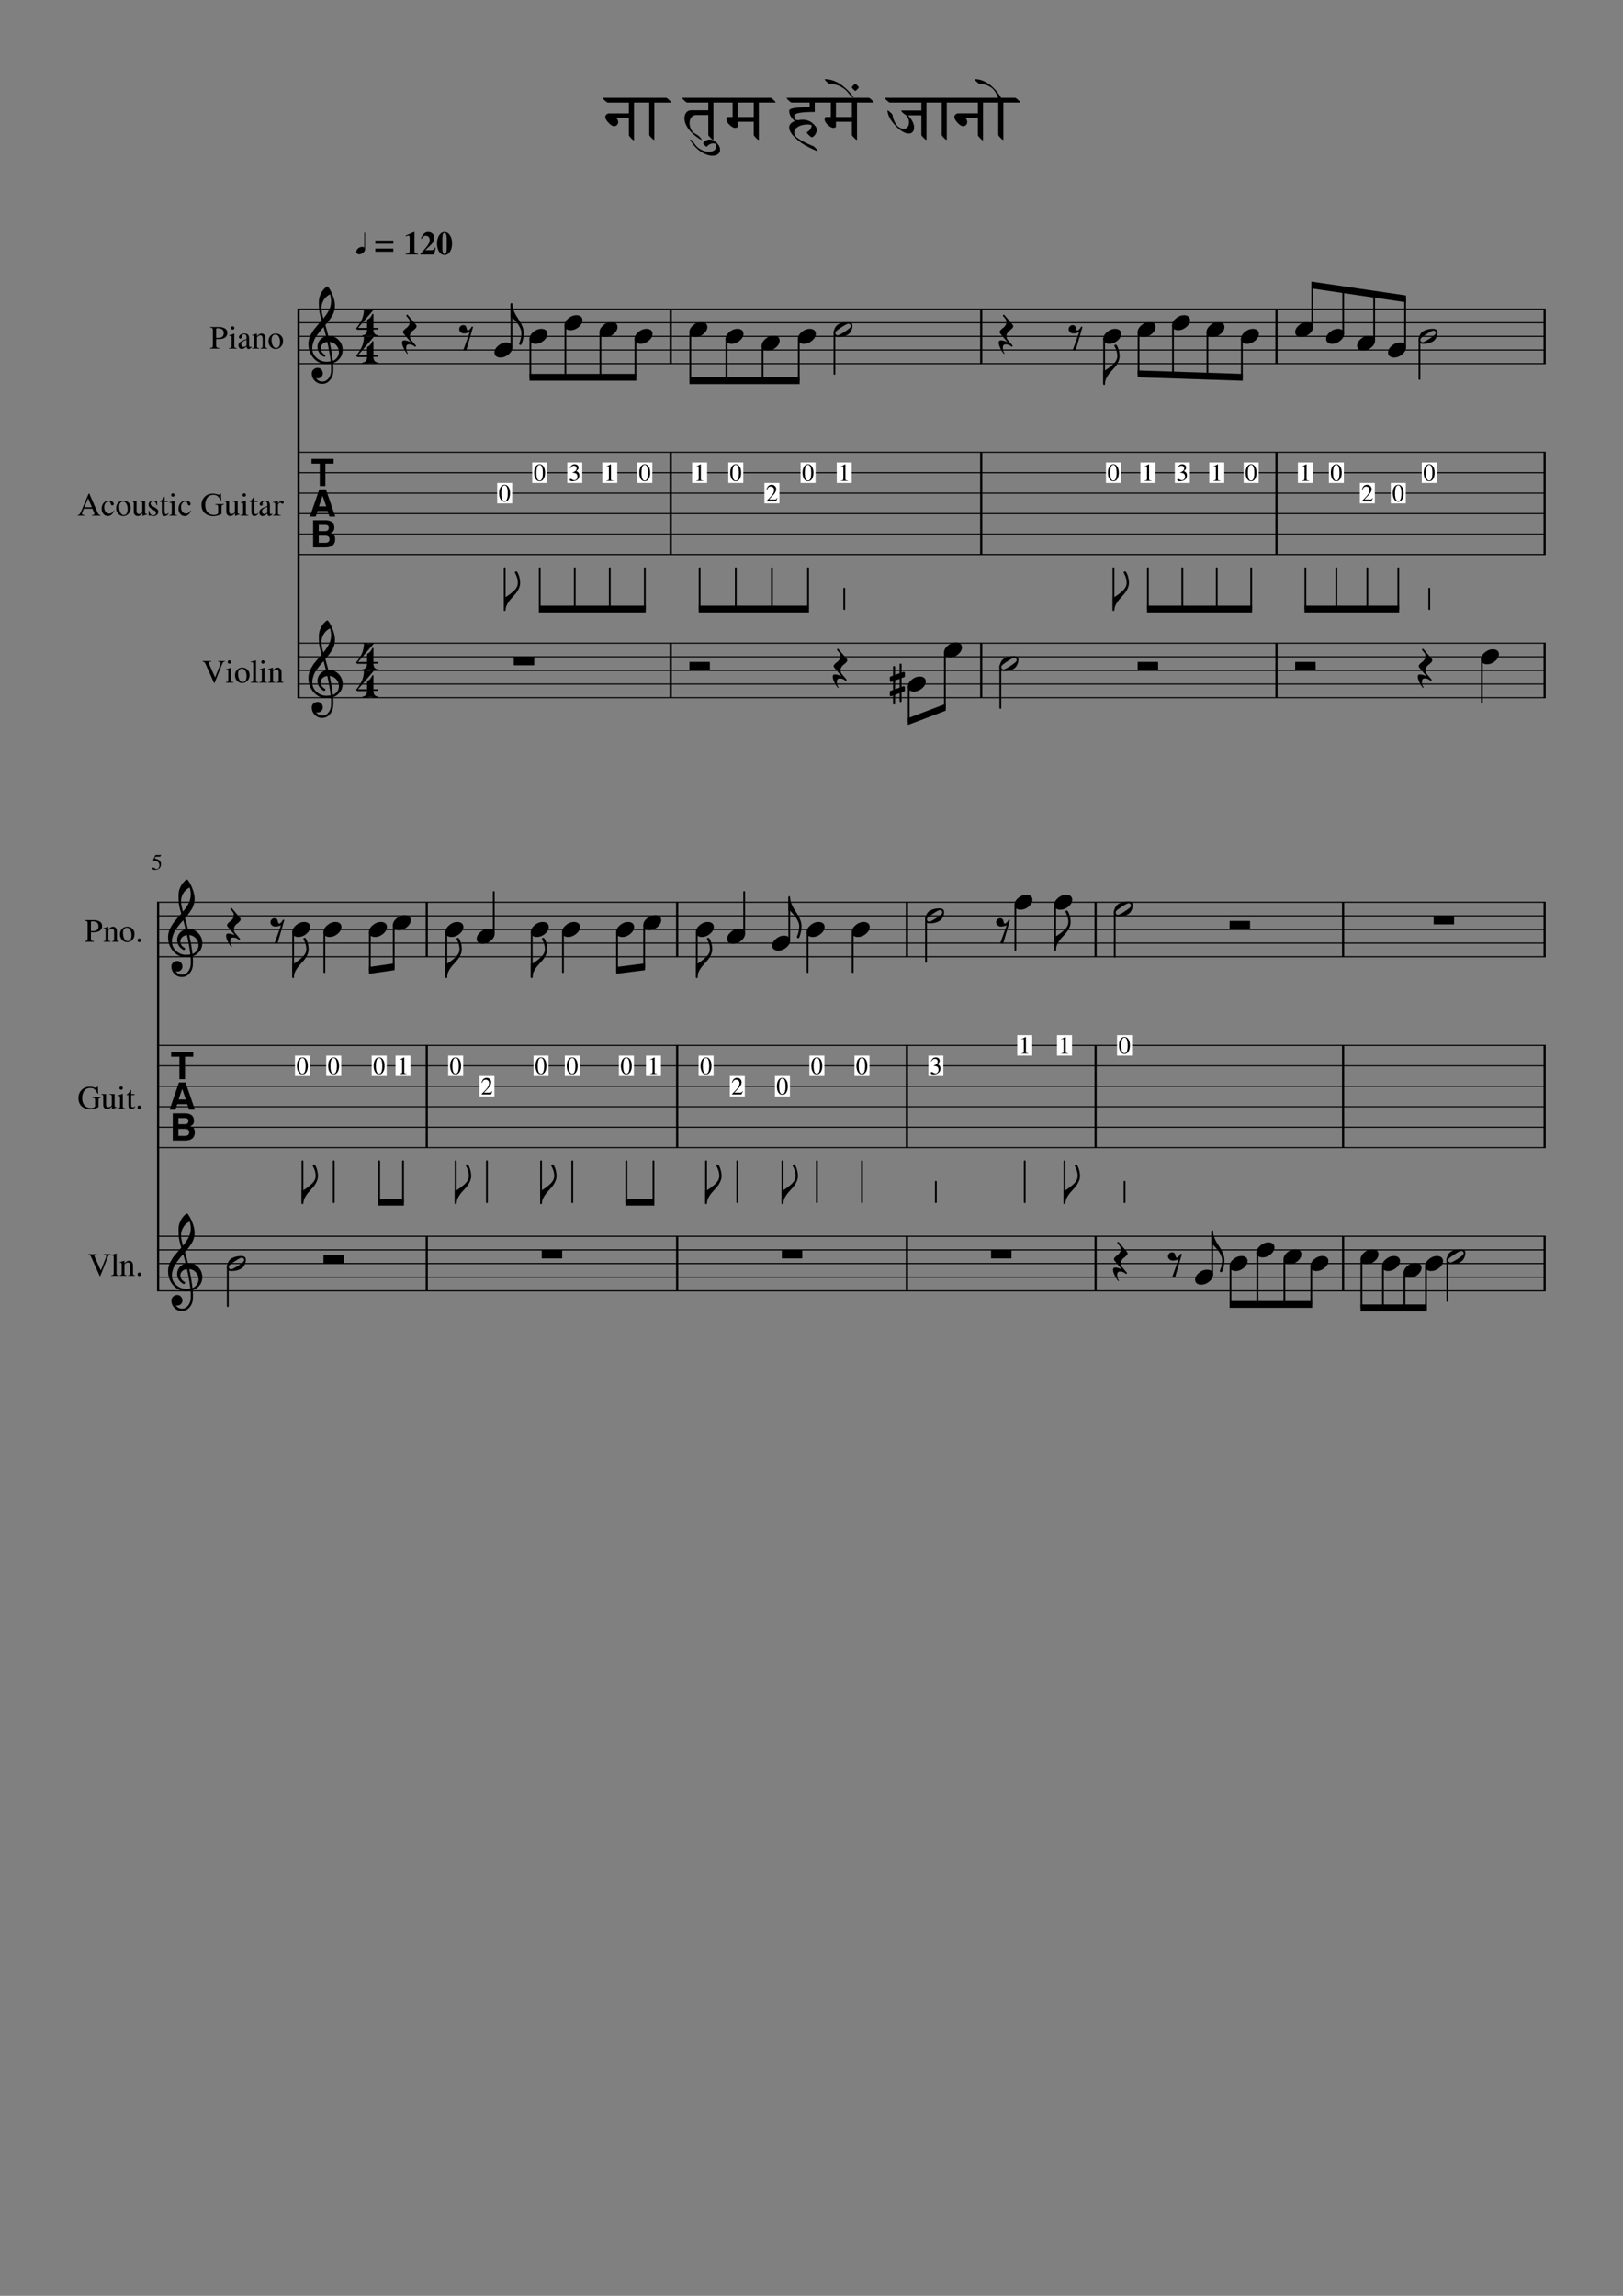 <svg width="595.275" height="841.89" xmlns="http://www.w3.org/2000/svg" xmlns:_xmlns="xmlns" _xmlns:xlink="http://www.w3.org/1999/xlink" version="1.2" baseProfile="tiny" style="background-color:#fff"><rect width="100%" height="100%" fill="#808080" stroke="none"/><path class="StaffLines" fill="none" stroke="#000" stroke-width=".4" stroke-linejoin="bevel" d="M109.081 113.347h457.848M109.081 118.347h457.848M109.081 123.347h457.848M109.081 128.347h457.848M109.081 133.347h457.848M109.081 165.847h457.848M109.081 173.347h457.848M109.081 180.847h457.848M109.081 188.347h457.848M109.081 195.847h457.848M109.081 203.347h457.848M109.081 235.847h457.848M109.081 240.847h457.848M109.081 245.847h457.848M109.081 250.847h457.848M109.081 255.847h457.848M57.596 330.847H566.93M57.596 335.847H566.93M57.596 340.847H566.93M57.596 345.847H566.93M57.596 350.847H566.93M57.596 383.347H566.93M57.596 390.847H566.93M57.596 398.347H566.93M57.596 405.847H566.93M57.596 413.347H566.93M57.596 420.847H566.93M57.596 453.347H566.93M57.596 458.347H566.93M57.596 463.347H566.93M57.596 468.347H566.93M57.596 473.347H566.93"/><path class="Text" d="M58.471 317.269a1.533 1.533 0 00-.648-1.266 2.402 2.402 0 00-.602-.297 3.7 3.7 0 00-.57-.148 2.736 2.736 0 00-.43-.039c-.062 0-.093-.021-.093-.063v-.047l.875-1.859h1.672a.456.456 0 00.203-.039.547.547 0 00.172-.164l.062.062-.297.656c-.02.052-.083.079-.187.079h-1.563l-.343.671c.78.146 1.361.375 1.742.688.38.312.57.776.57 1.391 0 .312-.05.593-.148.843-.1.25-.227.451-.383.602a1.981 1.981 0 01-.532.367 2.437 2.437 0 01-.57.195 2.78 2.78 0 01-.555.055c-.302 0-.541-.044-.718-.133-.177-.088-.266-.211-.266-.367 0-.198.115-.297.344-.297.156 0 .351.083.586.25.234.167.424.25.57.25.313 0 .576-.133.79-.398.213-.266.32-.597.32-.992M238.69 37.58c0 .032-.026.048-.078.048h-6.078v13.75c0 .052-.021.078-.063.078-.177 0-.523-.271-1.039-.813-.515-.541-.773-.9-.773-1.078v-6.234h-4.484c.375.51.562.976.562 1.398 0 .422-.141.784-.422 1.086-.281.302-.63.453-1.047.453-.531 0-1.127-.323-1.789-.968-.661-.646-1.096-1.22-1.304-1.72-.105-.26-.157-.483-.157-.671 0-.365.146-.677.438-.938.291-.26.635-.39 1.031-.39h7.172v-3.953h-7.719c-.177 0-.528-.24-1.054-.719-.527-.48-.79-.802-.79-.969 0-.041.021-.062.063-.062h15.672c.198 0 .557.242 1.078.726.521.485.781.81.781.977m7.453 0c0 .031-.026.047-.078.047h-6.078v13.61c0 .04-.021.062-.062.062-.178 0-.521-.263-1.032-.79-.51-.526-.765-.877-.765-1.054V37.628h-.219c-.177 0-.529-.24-1.055-.719-.526-.48-.789-.802-.789-.969 0-.041.021-.062.063-.062h8.172c.177 0 .528.242 1.054.726.526.485.789.81.789.977M267.815 37.58c0 .032-.026.048-.078.048h-6.078v13.61c0 .04-.021.062-.063.062-.177 0-.523-.263-1.039-.79-.515-.526-.773-.877-.773-1.054V42.19h-4.406c-.75 0-1.347.284-1.789.852-.443.567-.664 1.268-.664 2.101 0 .636.135 1.287.406 1.953.271.667.578 1.152.922 1.454.271.218.797.547 1.578.984.187.094.489.357.906.789.417.432.625.737.625.914 0 .042-.016.063-.047.063l-.219-.094a11.915 11.915 0 01-1.875-1.219 17.523 17.523 0 01-1.953-1.789 9.172 9.172 0 01-1.593-2.305c-.417-.854-.625-1.698-.625-2.53 0-.876.229-1.582.687-2.118.458-.537 1.089-.805 1.891-.805h6.156v-2.812h-7.719c-.177 0-.528-.24-1.054-.719-.527-.48-.79-.802-.79-.969 0-.041.021-.062.063-.062h15.672c.198 0 .557.242 1.078.726.521.485.781.81.781.977m-3.719 17.312c0 .709-.263 1.253-.789 1.633-.526.38-1.19.57-1.992.57-.885 0-1.807-.218-2.765-.656-1.053-.468-2.05-1.146-2.993-2.031a12.965 12.965 0 01-2.336-2.906.548.548 0 01-.093-.266c0-.042.031-.062.093-.062.167 0 .422.177.766.53.031.032.297.397.797 1.095s1.052 1.255 1.656 1.672c1.188.791 2.406 1.187 3.656 1.187.73 0 1.342-.172 1.836-.516.495-.343.743-.833.743-1.468 0-.375-.063-.667-.188-.875a2.097 2.097 0 00-.859-.188 2.66 2.66 0 00-1.274.297c-.37.198-.646.398-.828.602-.182.203-.284.304-.305.304-.156 0-.414-.182-.773-.547-.359-.364-.539-.625-.539-.78l.016-.048c.614-.843 1.432-1.265 2.453-1.265.833 0 1.661.406 2.484 1.218.823.813 1.234 1.646 1.234 2.5m20.36-17.312c0 .031-.026.047-.078.047h-6.063v13.61c0 .04-.026.062-.078.062-.177 0-.521-.263-1.031-.79-.511-.526-.766-.877-.766-1.054v-4.797h-5.859v1.797c0 .114-.099.216-.297.304a1.628 1.628 0 01-.672.133c-.573 0-1.242-.364-2.008-1.093-.765-.73-1.148-1.391-1.148-1.985 0-.24.047-.45.14-.633.094-.182.183-.273.266-.273h1.844v-5.281h-.953c-.177 0-.529-.24-1.055-.719-.526-.48-.789-.802-.789-.969 0-.041.021-.062.062-.062h16.641c.177 0 .529.242 1.055.726.526.485.789.81.789.977m-8.016 5.328v-5.281h-5.859v5.281h5.859M305.018 37.58c0 .032-.015.048-.047.048h-6.14v3.36c0 .051-.016.077-.047.077-4.969 0-7.453.453-7.453 1.36 0 .468.099.922.297 1.359.333.177.718.27 1.156.281a7.877 7.877 0 011.516-.156c.989 0 1.854.177 2.593.531.552.271 1.136.719 1.75 1.344.615.625.922 1.21.922 1.758 0 .547-.133 1.052-.398 1.515-.266.464-.537.795-.813.993-.276.198-.482.297-.617.297-.177 0-.529-.256-1.055-.766-.526-.51-.789-.865-.789-1.063l.438-.265c.281-.177.575-.477.883-.899.307-.422.466-.919.476-1.492a6.25 6.25 0 00-1.609-.203c-.646 0-1.313.089-2 .266a5.11 5.11 0 00-1.891.937c-.573.448-.859.995-.859 1.64 0 .428.109.821.328 1.18.219.36.398.597.539.711.141.115.357.266.648.453a17.37 17.37 0 002.016 1.188l.969.484c.312.157.609.295.89.414.282.12.521.224.719.313.198.088.37.164.516.227l.25.062c.156.063.474.336.953.82.479.485.719.815.719.992 0 .032-.021.047-.063.047-.104 0-.482-.14-1.133-.422a39.02 39.02 0 01-2.367-1.14 22.866 22.866 0 01-2.375-1.39c-.396-.293-.797-.61-1.203-.954a27.319 27.319 0 01-1.43-1.32 7.77 7.77 0 01-1.336-1.719c-.343-.61-.515-1.185-.515-1.727 0-1 .682-1.765 2.047-2.296-.761-.771-1.266-1.38-1.516-1.828a3.966 3.966 0 01-.531-1.985c0-.875 2.5-1.312 7.5-1.312v-1.672h-6.578c-.177 0-.529-.24-1.055-.719-.526-.48-.789-.802-.789-.969 0-.041.021-.062.062-.062h14.594c.177 0 .526.242 1.047.726.521.485.781.81.781.977m15.453 0c0 .031-.026.047-.078.047h-6.062v13.61c0 .04-.026.062-.078.062-.177 0-.521-.263-1.032-.79-.51-.526-.765-.877-.765-1.054v-4.797h-5.86v1.797c0 .114-.099.216-.296.304a1.628 1.628 0 01-.672.133c-.573 0-1.242-.364-2.008-1.093-.766-.73-1.149-1.391-1.149-1.985 0-.24.047-.45.141-.633.094-.182.182-.273.266-.273h1.843v-5.281h-.953c-.177 0-.528-.24-1.054-.719-.526-.48-.789-.802-.789-.969 0-.041.02-.062.062-.062h16.641c.177 0 .528.242 1.054.726.526.485.789.81.789.977m-8.015 5.328v-5.281h-5.86v5.281h5.86m1.234-12.203c.542.375.985.823 1.328 1.344-.364.552-.807 1-1.328 1.343a5.71 5.71 0 01-1.312-1.343c.343-.521.781-.97 1.312-1.344m-.672 5c0 .052-.015.078-.047.078-.145 0-.406-.172-.781-.516-.375-.343-.656-.656-.844-.937-.75-1.031-1.742-1.875-2.976-2.531a8.405 8.405 0 00-4.008-.985c-.177 0-.531-.242-1.062-.726-.532-.485-.797-.816-.797-.992 0-.032.026-.047.078-.047 1.073 0 2.138.192 3.195.578 1.057.385 2.018.903 2.883 1.554a21.756 21.756 0 012.305 1.985A18.722 18.722 0 01312.8 35.3c.145.208.218.343.218.406M345.956 37.58c0 .032-.016.048-.047.048h-6.094v13.61c0 .04-.015.062-.047.062-.177 0-.526-.263-1.047-.79-.52-.526-.781-.877-.781-1.054v-7.172h-4.922c1.5 1.583 2.25 3.083 2.25 4.5 0 .635-.169 1.159-.507 1.57-.339.412-.81.617-1.415.617-1.135 0-2.395-.593-3.781-1.78-.927-.803-1.797-1.78-2.609-2.93-.813-1.152-1.297-2.326-1.453-3.524a1.847 1.847 0 01-.032-.156c0-.031.026-.047.079-.047.177 0 .52.232 1.031.695.51.464.776.794.797.992.073.73.317 1.527.734 2.391.417.865.833 1.464 1.25 1.797.688.542 1.427.813 2.219.813.552 0 .992-.22 1.32-.657.328-.437.492-.974.492-1.61 0-.978-.276-1.801-.828-2.468l-.219-.187a68.004 68.004 0 01-.507-.368c-.193-.14-.386-.291-.578-.453a3.442 3.442 0 01-.493-.5c-.135-.172-.203-.304-.203-.398 0-.031.026-.047.078-.047h7.297v-2.906h-11.547c-.177 0-.528-.24-1.054-.719-.526-.48-.789-.802-.789-.969 0-.041.02-.062.062-.062h19.516c.177 0 .526.242 1.047.726.52.485.781.81.781.977m7.453 0c0 .031-.026.047-.078.047h-6.078v13.61c0 .04-.021.062-.063.062-.177 0-.521-.263-1.031-.79-.51-.526-.766-.877-.766-1.054V37.628h-.218c-.178 0-.529-.24-1.055-.719-.526-.48-.789-.802-.789-.969 0-.041.021-.062.062-.062h8.172c.177 0 .529.242 1.055.726.526.485.789.81.789.977m13.297 0c0 .031-.026.047-.078.047h-6.078v13.75c0 .052-.021.078-.063.078-.177 0-.523-.271-1.039-.813-.516-.541-.773-.9-.773-1.078v-6.234h-4.485c.375.51.563.976.563 1.398 0 .422-.141.784-.422 1.086-.281.302-.63.453-1.047.453-.531 0-1.128-.323-1.789-.968-.662-.646-1.096-1.22-1.305-1.72-.104-.26-.156-.483-.156-.671 0-.365.146-.677.437-.938a1.5 1.5 0 011.032-.39h7.172v-3.953h-7.719c-.177 0-.529-.24-1.055-.719-.526-.48-.789-.802-.789-.969 0-.041.021-.062.063-.062h15.671c.198 0 .558.242 1.079.726.52.485.781.81.781.977m7.453 0c0 .031-.026.047-.078.047h-6.078v13.61c0 .04-.021.062-.063.062-.177 0-.521-.263-1.031-.79-.51-.526-.766-.877-.766-1.054V37.628h-.218c-.178 0-.529-.24-1.055-.719-.526-.48-.789-.802-.789-.969 0-.041.021-.062.062-.062h1.938c-.656-1.76-1.469-2.99-2.438-3.688-1.25-.916-2.677-1.375-4.281-1.375-.167 0-.516-.242-1.047-.726-.531-.485-.797-.816-.797-.992 0-.032.026-.047.078-.047 2.011 0 3.995.812 5.954 2.437 1.531 1.323 2.739 2.787 3.625 4.39h5.14c.167 0 .516.243 1.047.727.531.485.797.81.797.977"/><path class="InstrumentName" d="M40.518 459.909v.219c-.291.021-.5.096-.625.227-.125.13-.28.429-.468.898l-2.672 6.719h-.172l-2.953-6.578c-.23-.532-.422-.87-.578-1.016-.157-.146-.386-.229-.688-.25v-.219h3.188v.219l-.344.031c-.375.021-.563.146-.563.375 0 .156.167.599.5 1.328l1.813 4.047 1.75-4.39c.156-.386.234-.677.234-.875 0-.167-.062-.289-.187-.368-.125-.078-.355-.127-.688-.148v-.219h2.453m.25.469v-.188a29.024 29.024 0 001.907-.531l.062.016v7.172c0 .323.052.534.156.633.105.098.35.158.735.179v.188h-2.844v-.188c.375-.031.622-.101.742-.211.12-.109.18-.325.18-.648v-5.719c0-.281-.037-.474-.11-.578-.072-.104-.203-.156-.39-.156-.156 0-.302.01-.438.031m3.094 2.687v-.203a39.606 39.606 0 001.656-.531l.094.016v.937c.406-.375.727-.627.961-.758.234-.13.487-.195.758-.195.448 0 .8.156 1.054.469.256.312.383.75.383 1.312v2.766c0 .292.047.487.141.586.094.099.286.164.578.195v.188h-2.5v-.188c.302-.021.503-.099.602-.234.099-.136.148-.391.148-.766v-2.515c0-.782-.286-1.172-.86-1.172-.197 0-.38.047-.546.14-.167.094-.396.276-.688.547v3.375c0 .219.058.373.172.461.115.089.323.143.625.164v.188h-2.562v-.188c.302-.021.502-.088.601-.203.1-.114.149-.344.149-.687v-2.985c0-.302-.032-.505-.094-.609-.063-.104-.182-.156-.36-.156a.759.759 0 00-.312.046m7.234 3.579c.178 0 .331.067.461.203.13.135.196.297.196.484a.594.594 0 01-.203.453.671.671 0 01-.47.188.618.618 0 01-.452-.188.617.617 0 01-.188-.453c0-.187.065-.349.196-.484a.617.617 0 01.46-.203M33.08 398.972c-.447 0-.848.08-1.202.242-.355.161-.638.37-.852.625a3.24 3.24 0 00-.523.898 4.87 4.87 0 00-.282.992 5.94 5.94 0 00-.078.961c0 1.115.282 1.998.844 2.649.563.651 1.328.976 2.297.976.438 0 .813-.07 1.125-.211.313-.14.469-.309.469-.507v-1.953c0-.448-.06-.732-.18-.852s-.409-.195-.867-.227v-.218h3.11v.218c-.345.032-.569.107-.673.227-.104.12-.156.357-.156.711v2.437c-.25.209-.695.399-1.336.571-.64.172-1.221.258-1.742.258a4.807 4.807 0 01-2.203-.508 3.79 3.79 0 01-1.031-.727c-.292-.291-.537-.682-.735-1.172-.198-.489-.297-1.041-.297-1.656 0-1.219.386-2.221 1.157-3.008.77-.786 1.755-1.179 2.953-1.179.468 0 .93.062 1.383.187.453.125.716.188.789.188.145 0 .27-.037.375-.11a.591.591 0 00.218-.265h.266l.094 2.5h-.282c-.26-.625-.585-1.123-.976-1.493-.39-.369-.945-.554-1.664-.554m9.687 7v.172c-.625.177-1.177.364-1.656.562l-.047-.031v-1.016a2.3 2.3 0 01-.203.219l-.242.242c-.047.047-.13.12-.25.219s-.224.169-.313.211c-.088.041-.2.081-.336.117-.135.036-.27.055-.406.055-.437 0-.789-.146-1.054-.438-.266-.291-.399-.672-.399-1.14v-3.016c0-.281-.052-.474-.156-.578-.104-.104-.297-.167-.578-.188v-.156h1.765v3.891c0 .239.084.45.25.632a.777.777 0 00.594.274c.083 0 .185-.013.305-.039.12-.026.258-.073.414-.141a.92.92 0 00.39-.32.918.918 0 00.157-.547v-2.797c0-.302-.052-.5-.157-.594-.104-.093-.343-.145-.718-.156v-.203h1.906v4.094c0 .271.044.45.133.539.088.088.268.133.539.133h.062m.86-4.094c-.177 0-.35.016-.516.047v-.188a17.1 17.1 0 001.875-.656l.047.031v4.266c0 .427.05.698.148.812.1.115.347.188.743.219v.188h-2.86v-.188c.417-.021.68-.091.79-.211.109-.12.163-.393.163-.82v-2.781c0-.271-.03-.459-.093-.563-.063-.104-.162-.156-.297-.156m.797-3.469c.177 0 .325.06.445.18s.18.263.18.43c0 .177-.06.322-.18.437a.618.618 0 01-.445.172.6.6 0 01-.61-.609c0-.167.06-.31.18-.43s.263-.18.43-.18m4.906 2.797v.359h-1.219v3.422c0 .375.047.649.14.821.094.171.256.257.485.257.25 0 .49-.14.719-.421l.156.14c-.385.625-.864.938-1.437.938-.72 0-1.078-.511-1.078-1.532v-3.625h-.641c-.031-.031-.047-.057-.047-.078 0-.041.013-.073.039-.093a1.41 1.41 0 01.14-.094c.068-.042.15-.102.243-.18.094-.078.226-.216.398-.414.172-.198.357-.437.555-.719.125-.187.208-.297.25-.328.052 0 .078.052.078.156v1.391h1.219m1.765 4.188c.178 0 .331.067.461.203.13.135.196.297.196.484a.594.594 0 01-.203.453.671.671 0 01-.47.188.618.618 0 01-.452-.188.617.617 0 01-.188-.453c0-.187.065-.349.196-.484a.617.617 0 01.46-.203M37.44 339.581c0 .208-.023.406-.07.594a1.99 1.99 0 01-.281.601c-.141.214-.328.399-.563.555-.234.156-.552.284-.953.383a5.875 5.875 0 01-1.398.148c-.24 0-.516-.01-.828-.031v2.203c0 .438.07.724.21.86.141.135.446.208.914.218v.235h-3.343v-.235c.448-.031.726-.114.836-.25.109-.135.164-.453.164-.953v-5.187c0-.438-.058-.716-.172-.836-.115-.12-.39-.206-.828-.258v-.219H34.3c.354 0 .7.034 1.039.102a4.61 4.61 0 011.008.328c.333.151.598.375.796.672.198.297.297.653.297 1.07m-4.093-1.312v3.109c.28.021.51.031.687.031 1.396 0 2.094-.583 2.094-1.75 0-.614-.193-1.068-.578-1.359-.386-.292-.985-.438-1.797-.438-.157 0-.263.029-.32.086-.058.058-.087.164-.087.321m4.626 2.296v-.203a39.606 39.606 0 001.656-.531l.093.016v.937c.407-.375.727-.627.961-.758.235-.13.487-.195.758-.195.448 0 .8.156 1.055.469.255.312.383.75.383 1.312v2.766c0 .292.047.487.14.586.094.099.287.164.578.195v.188h-2.5v-.188c.303-.021.503-.099.602-.234.099-.136.148-.391.148-.766v-2.515c0-.782-.286-1.172-.859-1.172-.198 0-.38.047-.547.14-.166.094-.396.276-.687.547v3.375c0 .219.057.373.172.461.114.089.323.143.625.164v.188h-2.563v-.188c.302-.021.503-.088.602-.203.099-.115.148-.344.148-.687v-2.985c0-.302-.031-.505-.094-.609-.062-.104-.182-.156-.359-.156a.759.759 0 00-.313.046m8.704-.734c.77 0 1.406.255 1.906.766.5.51.75 1.156.75 1.937 0 .833-.26 1.531-.781 2.094-.521.562-1.154.844-1.899.844a2.485 2.485 0 01-1.883-.813c-.51-.542-.765-1.213-.765-2.015 0-.834.247-1.511.742-2.032.495-.521 1.138-.781 1.93-.781m-1.563 2.219c0 .854.154 1.578.461 2.172.307.593.716.89 1.227.89.437 0 .783-.19 1.039-.57.255-.38.383-.909.383-1.586 0-.812-.16-1.477-.477-1.992-.318-.516-.727-.774-1.227-.774-.416 0-.755.17-1.015.508-.26.339-.39.789-.39 1.352m5.983 2.094c.178 0 .331.067.461.203.13.135.196.297.196.484a.594.594 0 01-.203.453.671.671 0 01-.47.188.618.618 0 01-.452-.188.617.617 0 01-.188-.453c0-.187.065-.349.196-.484a.617.617 0 01.46-.203M82.456 242.409v.219c-.292.021-.5.096-.625.226-.125.131-.281.43-.469.899l-2.672 6.719h-.172l-2.953-6.579c-.229-.531-.422-.869-.578-1.015-.156-.146-.385-.229-.687-.25v-.219h3.187v.219l-.344.031c-.375.021-.562.146-.562.375 0 .156.166.599.5 1.328l1.812 4.047 1.75-4.391c.157-.385.235-.677.235-.875 0-.166-.063-.289-.188-.367-.125-.078-.354-.127-.687-.148v-.219h2.453m.875 3.219c-.177 0-.35.015-.516.047v-.188a17.1 17.1 0 001.875-.656l.047.031v4.266c0 .427.05.698.148.812.1.115.347.188.743.219v.188h-2.86v-.188c.417-.021.68-.091.79-.211.109-.12.163-.393.163-.82v-2.781c0-.271-.03-.459-.093-.563-.063-.104-.162-.156-.297-.156m.797-3.469c.177 0 .325.06.445.18s.18.263.18.429a.58.58 0 01-.18.438.618.618 0 01-.445.172.6.6 0 01-.61-.61c0-.166.06-.309.18-.429s.263-.18.43-.18m4.75 2.672c.77 0 1.406.255 1.906.766.5.51.75 1.156.75 1.937 0 .833-.26 1.531-.781 2.094-.521.562-1.154.844-1.899.844a2.485 2.485 0 01-1.882-.813c-.511-.542-.766-1.213-.766-2.016 0-.833.247-1.51.742-2.031.495-.521 1.138-.781 1.93-.781m-1.563 2.219c0 .854.154 1.578.461 2.172.307.593.716.89 1.227.89.437 0 .784-.19 1.039-.57.255-.38.383-.909.383-1.586 0-.813-.16-1.477-.477-1.992-.318-.516-.726-.774-1.226-.774-.417 0-.756.17-1.016.508-.26.339-.39.789-.39 1.352m4.609-4.172v-.188a29.661 29.661 0 001.906-.531l.062.016v7.172c0 .323.052.533.157.632.104.099.349.159.734.18v.188H91.94v-.188c.375-.031.623-.101.742-.211.12-.109.18-.325.18-.648v-5.719c0-.281-.036-.474-.11-.578-.072-.104-.202-.156-.39-.156-.156 0-.302.01-.437.031m3.718 2.75c-.177 0-.349.015-.515.047v-.188a17.1 17.1 0 001.875-.656l.047.031v4.266c0 .427.05.698.148.812.099.115.346.188.742.219v.188h-2.86v-.188c.418-.021.68-.091.79-.211.11-.12.164-.393.164-.82v-2.781c0-.271-.031-.459-.094-.563-.062-.104-.161-.156-.297-.156m.797-3.469c.177 0 .326.06.445.18.12.12.18.263.18.429a.58.58 0 01-.18.438.618.618 0 01-.445.172.6.6 0 01-.61-.61c0-.166.06-.309.18-.429s.263-.18.43-.18m1.907 3.406v-.203a39.77 39.77 0 001.656-.531l.093.016v.937c.407-.375.727-.628.961-.758a1.54 1.54 0 01.758-.195c.448 0 .8.156 1.055.469.255.312.383.75.383 1.312v2.766c0 .292.047.487.14.586.094.099.287.164.578.195v.188h-2.5v-.188c.303-.021.503-.099.602-.234.099-.136.148-.391.148-.766v-2.516c0-.781-.286-1.171-.859-1.171-.198 0-.38.046-.547.14-.166.094-.396.276-.687.547v3.375c0 .219.057.372.172.461.114.089.322.143.625.164v.188h-2.563v-.188c.302-.021.503-.088.602-.203.099-.115.148-.344.148-.688v-2.984c0-.302-.031-.505-.094-.609-.062-.104-.182-.157-.359-.157a.755.755 0 00-.313.047M36.815 188.862v.235h-3.062v-.235c.323 0 .544-.028.664-.086.12-.057.18-.159.18-.304 0-.188-.079-.454-.235-.797l-.484-1.125h-3.14l-.563 1.375a1.299 1.299 0 00-.094.453c0 .323.27.484.812.484v.235h-2.359v-.235c.292-.01.518-.122.68-.336.161-.213.43-.752.804-1.617l2.485-5.891h.25l2.984 6.813c.188.437.346.716.477.836.13.12.33.185.601.195m-5.875-2.844h2.766l-1.39-3.296-1.376 3.296m6.344.516c0-.885.263-1.599.789-2.141.526-.541 1.143-.812 1.852-.812.49 0 .911.122 1.265.367.354.245.532.539.532.883a.457.457 0 01-.165.351.553.553 0 01-.382.149c-.271 0-.453-.182-.547-.547l-.078-.266c-.063-.229-.141-.382-.235-.461-.093-.078-.25-.117-.468-.117-.49 0-.883.193-1.18.578-.297.386-.446.886-.446 1.5 0 .678.175 1.235.524 1.672.349.438.789.657 1.32.657.344 0 .636-.084.875-.25.24-.167.5-.459.782-.875l.171.109-.21.391c-.058.104-.162.26-.313.468a2.939 2.939 0 01-.453.508c-.151.13-.35.25-.594.359a1.83 1.83 0 01-.758.165c-.656 0-1.2-.25-1.633-.75-.432-.5-.648-1.146-.648-1.938m7.984-2.953c.771 0 1.407.255 1.907.766.5.51.75 1.156.75 1.937 0 .833-.26 1.531-.782 2.094-.52.562-1.153.844-1.898.844a2.485 2.485 0 01-1.883-.813c-.51-.542-.766-1.213-.766-2.016 0-.833.248-1.51.743-2.031.494-.521 1.138-.781 1.93-.781m-1.563 2.219c0 .854.153 1.578.46 2.172.308.593.717.89 1.227.89.438 0 .784-.19 1.04-.57.255-.38.382-.909.382-1.586 0-.813-.159-1.477-.476-1.992-.318-.516-.727-.774-1.227-.774-.417 0-.755.17-1.016.508-.26.339-.39.789-.39 1.352m10.25 2.672v.171c-.625.178-1.177.365-1.656.563l-.047-.031v-1.016a2.3 2.3 0 01-.203.219l-.243.242c-.047.047-.13.12-.25.219s-.224.169-.312.211c-.089.041-.2.08-.336.117-.136.036-.27.055-.406.055-.438 0-.79-.146-1.055-.438-.266-.292-.398-.672-.398-1.141v-3.015c0-.281-.052-.474-.157-.578-.104-.104-.297-.167-.578-.188v-.156h1.766v3.891c0 .239.083.45.25.632a.777.777 0 00.594.274c.083 0 .184-.013.304-.039.12-.026.258-.073.414-.141a.928.928 0 00.391-.32.918.918 0 00.156-.547v-2.797c0-.302-.052-.5-.156-.594-.104-.093-.344-.146-.719-.156v-.203h1.907v4.094c0 .271.044.45.132.539.089.088.269.133.54.133h.062m3.328-4.657l.188-.109h.124l.063 1.625h-.188c-.135-.531-.302-.909-.5-1.133-.197-.224-.468-.336-.812-.336-.281 0-.508.076-.68.227a.743.743 0 00-.258.586c0 .343.172.614.516.812l1.297.766c.364.219.625.437.781.656.157.219.235.474.235.766 0 .416-.167.778-.5 1.086-.334.307-.73.461-1.188.461-.208 0-.48-.037-.812-.11-.334-.073-.542-.109-.625-.109a.302.302 0 00-.266.14h-.156v-1.875h.187c.125.563.276.959.453 1.188.26.333.615.5 1.063.5.312 0 .557-.078.734-.234a.794.794 0 00.266-.625c0-.365-.209-.667-.625-.907l-.688-.39c-.51-.292-.872-.571-1.086-.836a1.397 1.397 0 01-.32-.899c0-.427.154-.778.461-1.054.307-.276.695-.414 1.164-.414.27 0 .52.036.75.109.23.073.37.109.422.109m4.297-.109v.359h-1.219v3.422c0 .375.047.649.14.82.094.172.256.258.485.258.25 0 .49-.14.719-.422l.156.141c-.385.625-.864.938-1.437.938-.72 0-1.078-.511-1.078-1.532v-3.625h-.641c-.031-.031-.047-.057-.047-.078 0-.041.013-.073.039-.094a1.67 1.67 0 01.14-.093c.068-.042.15-.102.243-.18.094-.078.226-.216.398-.414a9.14 9.14 0 00.555-.719c.125-.187.208-.297.25-.328.052 0 .078.052.078.156v1.391h1.219m1.015.672a2.73 2.73 0 00-.515.047v-.188a17.1 17.1 0 001.875-.656l.047.031v4.266c0 .427.05.698.148.812.1.115.347.188.742.219v.188h-2.859v-.188c.417-.021.68-.091.789-.211.11-.12.164-.393.164-.82v-2.781c0-.271-.031-.459-.094-.563-.062-.104-.161-.156-.297-.156m.797-3.469c.177 0 .326.06.446.18s.18.263.18.429a.58.58 0 01-.18.438.618.618 0 01-.446.172.6.6 0 01-.61-.61c.001-.166.06-.309.18-.429s.264-.18.43-.18m2.079 5.625c0-.885.263-1.599.788-2.141.527-.541 1.144-.812 1.852-.812.49 0 .912.122 1.266.367s.531.539.531.883a.457.457 0 01-.164.351.553.553 0 01-.383.149c-.27 0-.453-.182-.547-.547l-.078-.266c-.062-.229-.14-.382-.234-.461-.094-.078-.25-.117-.469-.117-.49 0-.883.193-1.18.578-.297.386-.445.886-.445 1.5 0 .678.174 1.235.523 1.672.35.438.79.657 1.32.657.345 0 .636-.084.876-.25.24-.167.5-.459.781-.875l.172.109-.211.391c-.057.104-.162.26-.313.468a2.939 2.939 0 01-.453.508c-.15.13-.349.25-.594.359a1.83 1.83 0 01-.757.165c-.656 0-1.2-.25-1.633-.75-.432-.5-.648-1.146-.648-1.938m12.75-5.062c-.448 0-.85.08-1.204.242-.354.161-.638.37-.851.625a3.223 3.223 0 00-.524.898c-.135.344-.229.675-.28.992a5.93 5.93 0 00-.079.961c0 1.115.281 1.998.844 2.649.562.651 1.328.976 2.297.976.437 0 .812-.07 1.125-.211.312-.14.468-.31.468-.507v-1.954c0-.447-.06-.731-.18-.851s-.408-.195-.866-.227v-.218h3.109v.218c-.344.032-.568.107-.672.227-.104.12-.156.357-.156.711v2.437c-.25.209-.696.399-1.336.571-.64.171-1.222.257-1.742.257-.355 0-.711-.036-1.07-.109a4.804 4.804 0 01-1.133-.398 3.79 3.79 0 01-1.032-.727c-.291-.292-.536-.682-.734-1.172-.198-.489-.297-1.041-.297-1.656 0-1.219.385-2.221 1.156-3.008.771-.786 1.755-1.18 2.953-1.18.47 0 .93.063 1.383.188.453.125.716.187.79.187.145 0 .27-.036.374-.109a.589.589 0 00.219-.266h.266l.093 2.5h-.28c-.261-.625-.587-1.122-.978-1.492-.39-.37-.945-.554-1.663-.554m9.687 7v.171c-.625.178-1.177.365-1.656.563l-.047-.031v-1.016a2.3 2.3 0 01-.203.219l-.243.242c-.046.047-.13.12-.25.219s-.223.169-.312.211c-.088.041-.2.08-.336.117-.135.036-.27.055-.406.055-.438 0-.79-.146-1.055-.438-.266-.292-.398-.672-.398-1.141v-3.015c0-.281-.052-.474-.156-.578-.105-.104-.297-.167-.579-.188v-.156h1.766v3.891c0 .239.083.45.25.632a.777.777 0 00.594.274c.083 0 .185-.013.304-.039.12-.026.258-.073.415-.141a.928.928 0 00.39-.32.918.918 0 00.156-.547v-2.797c0-.302-.052-.5-.156-.594-.104-.093-.344-.146-.719-.156v-.203h1.907v4.094c0 .271.044.45.132.539.089.088.269.133.54.133h.062m.86-4.094c-.178 0-.35.015-.516.047v-.188a17.1 17.1 0 001.875-.656l.047.031v4.266c0 .427.05.698.148.812.099.115.346.188.742.219v.188h-2.86v-.188c.418-.021.68-.091.79-.211.11-.12.164-.393.164-.82v-2.781c0-.271-.031-.459-.094-.563-.062-.104-.161-.156-.297-.156m.797-3.469c.177 0 .326.06.445.18.12.12.18.263.18.429a.58.58 0 01-.18.438.618.618 0 01-.445.172.6.6 0 01-.61-.61c0-.166.06-.309.18-.429s.263-.18.43-.18m4.907 2.797v.359h-1.22v3.422c0 .375.048.649.141.82.094.172.255.258.485.258.25 0 .49-.14.719-.422l.156.141c-.386.625-.865.938-1.438.938-.718 0-1.078-.511-1.078-1.532v-3.625h-.64c-.032-.031-.047-.057-.047-.078 0-.041.013-.073.039-.094.026-.02.073-.052.14-.093.068-.042.149-.102.243-.18.093-.078.226-.216.398-.414.172-.198.357-.438.555-.719.125-.187.208-.297.25-.328.052 0 .078.052.078.156v1.391h1.219m.625 4.203c0-.146.015-.279.046-.398a1.04 1.04 0 01.164-.344 5.35 5.35 0 01.227-.297 1.33 1.33 0 01.32-.266c.14-.088.258-.164.352-.226.094-.063.237-.136.43-.219.192-.083.34-.146.445-.187l.484-.196.485-.195v-.719c0-.666-.302-1-.907-1-.24 0-.442.06-.609.18-.167.12-.25.258-.25.414 0 .062.01.151.031.266.021.114.032.187.032.218a.46.46 0 01-.165.352.552.552 0 01-.757-.008.494.494 0 01-.157-.359c0-.375.196-.693.586-.953.39-.261.873-.391 1.446-.391.635 0 1.075.156 1.32.469.245.312.367.791.367 1.437v2.328c0 .261.026.44.078.539.052.099.146.149.282.149.166 0 .343-.073.53-.219v.313c-.208.239-.39.403-.546.492a1.064 1.064 0 01-.531.133c-.24 0-.415-.071-.524-.211-.11-.141-.18-.373-.21-.696-.688.604-1.272.907-1.75.907-.355 0-.647-.123-.876-.368-.229-.244-.343-.56-.343-.945m2.953-.312v-1.719c-.72.26-1.222.513-1.508.758-.287.244-.43.544-.43.898 0 .323.08.565.242.727.162.161.331.242.508.242.27 0 .563-.094.875-.281a.638.638 0 00.25-.227c.042-.078.063-.211.063-.398m5.531-2.875c-.125 0-.274-.071-.445-.211-.172-.141-.29-.211-.352-.211-.156 0-.336.117-.539.351-.203.235-.305.446-.305.633v2.719c0 .354.071.591.211.711.141.12.414.185.82.195v.188h-2.89v-.188c.385-.062.622-.141.711-.234.088-.094.133-.292.133-.594v-3.016c0-.271-.029-.461-.086-.57-.058-.109-.164-.164-.321-.164a2.2 2.2 0 00-.422.047v-.188a30.244 30.244 0 001.797-.609l.047.016v1.078c.302-.417.557-.703.766-.86a1.12 1.12 0 01.687-.234c.198 0 .357.055.477.164.12.109.18.258.18.445a.57.57 0 01-.125.391.437.437 0 01-.344.141M83.378 122.081c0 .208-.024.406-.07.594a1.99 1.99 0 01-.282.601c-.14.214-.328.399-.562.555-.235.156-.552.284-.954.383a5.875 5.875 0 01-1.398.148c-.24 0-.515-.01-.828-.031v2.203c0 .438.07.724.21.859.141.136.446.209.915.219v.235h-3.344v-.235c.448-.031.727-.114.836-.25.11-.135.164-.453.164-.953v-5.187c0-.438-.057-.717-.172-.836-.114-.12-.39-.206-.828-.258v-.219h3.172c.354 0 .7.034 1.04.102a4.61 4.61 0 011.007.328c.333.151.599.375.797.672.198.296.297.653.297 1.07m-4.094-1.313v3.11c.281.021.51.031.688.031 1.395 0 2.093-.583 2.093-1.75 0-.615-.192-1.068-.578-1.359-.385-.292-.984-.438-1.797-.438-.156 0-.263.029-.32.086-.057.057-.086.164-.086.32m5.25 2.36a2.73 2.73 0 00-.516.047v-.188a17.1 17.1 0 001.875-.656l.047.031v4.266c0 .427.05.698.149.812.099.115.346.188.742.219v.188h-2.86v-.188c.417-.021.68-.091.79-.211.109-.12.164-.393.164-.82v-2.781c0-.271-.032-.459-.094-.563-.063-.104-.162-.156-.297-.156m.797-3.469c.177 0 .325.06.445.18.12.119.18.263.18.429 0 .177-.06.323-.18.438a.622.622 0 01-.445.172.6.6 0 01-.61-.61c0-.166.06-.31.18-.429.12-.12.263-.18.43-.18m2.14 7c0-.146.016-.279.047-.398a1.04 1.04 0 01.164-.344 5 5 0 01.227-.297 1.33 1.33 0 01.32-.266c.14-.088.258-.164.352-.226.094-.063.237-.136.43-.219.192-.083.34-.146.445-.187l.484-.196.485-.195v-.719c0-.667-.302-1-.907-1-.24 0-.442.06-.609.18-.167.12-.25.258-.25.414 0 .062.01.151.031.266.021.114.032.187.032.218a.46.46 0 01-.165.352.552.552 0 01-.757-.008.494.494 0 01-.157-.359c0-.375.196-.693.586-.953.39-.261.873-.391 1.446-.391.635 0 1.075.156 1.32.469.245.312.367.791.367 1.437v2.328c0 .261.026.44.078.539.052.099.146.149.282.149.166 0 .343-.073.53-.219v.313c-.208.239-.39.403-.546.492a1.064 1.064 0 01-.531.133c-.24 0-.415-.071-.524-.211-.11-.141-.18-.373-.21-.696-.688.604-1.272.907-1.75.907-.355 0-.647-.123-.876-.368-.229-.244-.343-.56-.343-.945m2.953-.312v-1.719c-.72.26-1.222.513-1.508.758-.287.244-.43.544-.43.898 0 .323.08.565.242.727.162.161.331.242.508.242.27 0 .563-.094.875-.281a.638.638 0 00.25-.227c.042-.078.063-.211.063-.398m2.03-3.282v-.203a39.565 39.565 0 001.657-.531l.094.016v.937c.406-.375.726-.628.96-.758.235-.13.488-.195.759-.195.448 0 .8.156 1.054.469.255.312.383.75.383 1.312v2.766c0 .291.047.487.14.586.095.099.287.164.579.195v.188h-2.5v-.188c.302-.021.502-.099.601-.234.1-.136.149-.391.149-.766v-2.516c0-.781-.287-1.171-.86-1.171-.198 0-.38.046-.546.14-.167.094-.396.276-.688.547v3.375c0 .219.057.372.172.461.114.088.323.143.625.164v.188h-2.563v-.188c.302-.021.503-.089.602-.203.099-.115.149-.344.149-.688v-2.984c0-.302-.032-.505-.094-.609-.063-.105-.183-.157-.36-.157a.756.756 0 00-.312.047m8.703-.734c.771 0 1.406.255 1.906.766.5.51.75 1.156.75 1.937 0 .833-.26 1.531-.781 2.094-.521.562-1.154.844-1.898.844a2.486 2.486 0 01-1.883-.813c-.51-.542-.766-1.214-.766-2.016 0-.833.248-1.51.742-2.031.495-.521 1.138-.781 1.93-.781m-1.563 2.219c0 .854.154 1.578.461 2.172.308.593.717.89 1.227.89.437 0 .784-.19 1.039-.57.255-.38.383-.909.383-1.586 0-.813-.159-1.477-.477-1.992-.317-.516-.726-.774-1.226-.774-.417 0-.756.17-1.016.508-.26.339-.39.789-.39 1.352"/><path class="BarLine" fill="none" stroke="#000" stroke-width=".8" stroke-linejoin="bevel" d="M57.996 330.847v142.5M109.481 113.347v142.5M566.529 453.347v20M566.529 383.347v37.5M566.529 330.847v20M492.617 453.347v20M492.617 383.347v37.5M492.617 330.847v20M401.838 453.347v20M401.838 383.347v37.5M401.838 330.847v20M332.641 453.347v20M332.641 383.347v37.5M332.641 330.847v20M248.367 453.347v20M248.367 383.347v37.5M248.367 330.847v20M156.522 453.347v20M156.522 383.347v37.5M156.522 330.847v20M566.529 235.847v20M566.529 165.847v37.5M566.529 113.347v20M468.178 235.847v20M468.178 165.847v37.5M468.178 113.347v20M359.893 235.847v20M359.893 165.847v37.5M359.893 113.347v20M246.002 235.847v20M246.002 165.847v37.5M246.002 113.347v20"/><path class="Accidental" d="M330.68 257.081c0 .25-.122.375-.367.375s-.367-.125-.367-.375v-2.891l-1.657.625v3.157c0 .25-.125.375-.375.375s-.375-.125-.375-.375v-2.907l-.625.235c-.01.01-.062.015-.156.015a.374.374 0 01-.273-.117.375.375 0 01-.118-.273v-1.203c0-.198.084-.323.25-.375l.922-.313v-3.203l-.625.219c-.01.01-.062.015-.156.015a.374.374 0 01-.273-.117.375.375 0 01-.118-.273v-1.219c0-.177.084-.292.25-.344l.922-.359v-3.141c0-.25.125-.375.375-.375s.375.125.375.375v2.891l1.657-.625v-3.156c0-.25.122-.375.367-.375s.367.125.367.375v2.906l.656-.235c.011-.01.052-.015.125-.015.094 0 .193.036.297.109a.39.39 0 01.125.281v1.204c0 .187-.094.312-.281.375l-.922.312v3.203l.656-.219c.011-.01.052-.015.125-.015.094 0 .193.042.297.125a.34.34 0 01.125.265v1.219c0 .167-.094.281-.281.344l-.922.359v3.141m-.734-8.125l-1.657.578v3.203l1.657-.578v-3.203"/><path class="Stem" fill="none" stroke="#000" stroke-width=".65" stroke-linecap="round" stroke-linejoin="bevel" d="M530.842 461.631v15.466M523.009 464.286v15.311M515.12 466.786v12.811M507.231 464.286v15.311M499.342 461.786v17.811M480.959 464.286v14.061M471.077 461.786v16.561M461.196 459.286v19.061M451.314 464.286v14.061M444.609 467.408v-15.936M412.456 433.347v7.5M408.851 334.131v16.716M390.438 425.847v15M387.013 331.786v16.561M375.843 425.847v15M372.418 331.786v16.561M343.25 433.347v7.5M339.645 336.631v16.091M316.157 425.847v15M312.732 341.786v14.686M299.615 425.847v15M296.19 341.786v14.686M286.977 425.847v15M289.485 344.908v-15.936M270.434 425.847v15M272.942 342.408v-15.311M258.976 425.847v15M255.551 341.786v16.561M239.676 425.847v15M236.251 339.286v15.311M229.75 425.847v15M226.325 341.786v14.061M209.899 425.847v15M206.474 341.786v14.686M198.44 425.847v15M195.015 341.786v16.561M178.589 425.847v15M181.097 342.408v-15.311M167.13 425.847v15M163.705 341.786v16.561M147.83 425.847v15M144.405 339.286v15.311M139.08 425.847v15M135.655 341.786v14.061M122.4 425.847v15M118.975 341.786v14.686M110.942 425.847v15M107.517 341.786v16.561M83.547 464.131v14.841M543.512 241.786v15.936M524.22 215.847v7.5M520.615 124.131v14.841M512.862 208.347v15M515.37 127.407v-17.81M501.504 208.347v15M504.011 124.907V107.93M490.145 208.347v15M492.653 122.407v-16.144M478.787 208.347v15M481.295 119.907v-15.311M458.901 208.347v15M455.476 124.286v14.061M446.274 208.347v15M442.849 121.786v16.144M433.647 208.347v15M430.222 119.286v18.227M421.02 208.347v15M417.595 121.786v15.311M408.393 208.347v15M404.968 124.286v16.561M366.906 244.131v15.466M346.559 239.286v20.311M333.3 251.786v12.811M309.645 215.847v7.5M306.039 121.631v15.466M296.386 208.347v15M292.961 124.286v15.311M283.127 208.347v15M279.702 126.786v12.811M269.869 208.347v15M266.444 124.286v15.311M256.61 208.347v15M253.185 121.786v17.811M236.501 208.347v15M233.076 124.286v14.061M223.65 208.347v15M220.225 121.786v16.561M210.8 208.347v15M207.375 119.286v19.061M197.949 208.347v15M194.524 124.286v14.061M185.099 208.347v15M187.606 127.407v-15.935"/><path class="Note" d="M536.83 459.534a.745.745 0 00-.25-.562.845.845 0 00-.594-.25c-.386 0-1.172.39-2.359 1.172-1.23.791-1.98 1.359-2.25 1.703a.87.87 0 00-.219.562c0 .219.088.406.265.563.157.166.349.25.579.25.375 0 1.171-.391 2.39-1.172 1.198-.781 1.938-1.349 2.219-1.703a.832.832 0 00.219-.563m-1.032-1.437c1.115 0 1.672.479 1.672 1.437 0 .469-.135 1.016-.406 1.641-.271.614-.635 1.083-1.094 1.406-1 .677-2.255 1.016-3.765 1.016-1.125 0-1.688-.479-1.688-1.438 0-.427.136-.969.406-1.625.261-.625.625-1.099 1.094-1.422 1.011-.677 2.271-1.015 3.781-1.015M527.075 460.597c.625 0 1.156.161 1.594.484.396.354.593.797.593 1.328 0 .896-.458 1.735-1.375 2.516-.937.781-1.942 1.172-3.015 1.172-.625 0-1.151-.162-1.578-.485a1.688 1.688 0 01-.61-1.328c0-.896.469-1.734 1.407-2.515.916-.782 1.911-1.172 2.984-1.172M519.186 463.097c.625 0 1.156.161 1.594.484.395.354.593.797.593 1.328 0 .896-.458 1.735-1.375 2.516-.937.781-1.942 1.172-3.015 1.172-.625 0-1.151-.162-1.578-.485a1.688 1.688 0 01-.61-1.328c0-.896.469-1.734 1.406-2.515.917-.782 1.912-1.172 2.985-1.172M511.297 460.597c.625 0 1.156.161 1.593.484.396.354.594.797.594 1.328 0 .896-.458 1.735-1.375 2.516-.937.781-1.943 1.172-3.016 1.172-.625 0-1.151-.162-1.578-.485a1.69 1.69 0 01-.609-1.328c0-.896.469-1.734 1.406-2.515.917-.782 1.912-1.172 2.985-1.172M503.407 458.097c.625 0 1.157.161 1.594.484.396.354.594.797.594 1.328 0 .896-.459 1.735-1.375 2.516-.938.781-1.943 1.172-3.016 1.172-.625 0-1.151-.162-1.578-.485a1.69 1.69 0 01-.609-1.328c0-.896.468-1.734 1.406-2.515.917-.782 1.911-1.172 2.984-1.172M485.025 460.597c.625 0 1.156.161 1.593.484.396.354.594.797.594 1.328 0 .896-.458 1.735-1.375 2.516-.937.781-1.943 1.172-3.016 1.172-.625 0-1.151-.162-1.578-.485a1.69 1.69 0 01-.609-1.328c0-.896.469-1.734 1.406-2.515.917-.782 1.912-1.172 2.985-1.172M475.143 458.097c.625 0 1.156.161 1.594.484.395.354.593.797.593 1.328 0 .896-.458 1.735-1.375 2.516-.937.781-1.942 1.172-3.015 1.172-.625 0-1.151-.162-1.578-.485a1.688 1.688 0 01-.61-1.328c0-.896.469-1.734 1.406-2.515.917-.782 1.912-1.172 2.985-1.172M465.261 455.597c.625 0 1.156.161 1.594.484.396.354.594.797.594 1.328 0 .896-.459 1.735-1.375 2.516-.938.781-1.943 1.172-3.016 1.172-.625 0-1.151-.162-1.578-.485a1.69 1.69 0 01-.609-1.328c0-.896.468-1.734 1.406-2.515.916-.782 1.911-1.172 2.984-1.172M455.38 460.597c.625 0 1.156.161 1.593.484.396.354.594.797.594 1.328 0 .896-.458 1.735-1.375 2.516-.937.781-1.943 1.172-3.016 1.172-.625 0-1.151-.162-1.578-.485a1.69 1.69 0 01-.609-1.328c0-.896.469-1.734 1.406-2.515.917-.782 1.912-1.172 2.985-1.172M442.742 465.597c.625 0 1.156.161 1.594.484.396.354.594.797.594 1.328 0 .896-.459 1.735-1.375 2.516-.938.781-1.943 1.172-3.016 1.172-.625 0-1.151-.162-1.578-.485a1.69 1.69 0 01-.61-1.328c0-.896.469-1.734 1.407-2.515.916-.782 1.911-1.172 2.984-1.172"/><path class="Note" fill="#fff" fill-rule="evenodd" d="M409.706 379.597h5.5v7.5h-5.5v-7.5"/><path class="Note" d="M413.886 385.604c-.359.579-.846.868-1.461.868-.614 0-1.101-.295-1.461-.883-.359-.589-.539-1.346-.539-2.274 0-.864.182-1.588.547-2.171.365-.584.859-.875 1.484-.875.584 0 1.058.286 1.422.859.365.573.547 1.323.547 2.25 0 .906-.18 1.648-.539 2.226m-1.445-5.117c-.792 0-1.188.974-1.188 2.922 0 1.886.391 2.828 1.172 2.828.781 0 1.172-.948 1.172-2.843 0-.938-.099-1.657-.297-2.157-.198-.5-.484-.75-.859-.75M414.838 332.034a.741.741 0 00-.25-.562.844.844 0 00-.593-.25c-.386 0-1.172.39-2.36 1.172-1.229.791-1.979 1.359-2.25 1.703a.868.868 0 00-.218.562c0 .219.088.406.265.563.156.166.349.25.578.25.375 0 1.172-.391 2.391-1.172 1.198-.781 1.937-1.349 2.219-1.703a.833.833 0 00.218-.563m-1.031-1.437c1.115 0 1.672.479 1.672 1.437 0 .469-.135 1.016-.406 1.641-.271.614-.636 1.083-1.094 1.406-1 .677-2.255 1.016-3.766 1.016-1.125 0-1.687-.48-1.687-1.438 0-.427.135-.969.406-1.625.261-.625.625-1.099 1.094-1.422 1.01-.677 2.271-1.015 3.781-1.015"/><path class="Note" fill="#fff" fill-rule="evenodd" d="M387.688 379.597h5.5v7.5h-5.5v-7.5"/><path class="Note" d="M389.828 381.003c-.104 0-.317.068-.64.203v-.125l1.609-.812.078.015v5.391c0 .219.052.362.156.429.105.068.334.102.688.102v.141h-2.469v-.141c.333-.01.56-.06.68-.148.12-.089.18-.274.18-.555v-4.078c0-.281-.094-.422-.282-.422M391.078 328.097c.625 0 1.157.161 1.594.484.396.354.594.797.594 1.328 0 .896-.459 1.735-1.375 2.516-.938.781-1.943 1.172-3.016 1.172-.625 0-1.151-.162-1.578-.485a1.69 1.69 0 01-.609-1.328c0-.896.468-1.734 1.406-2.515.917-.782 1.911-1.172 2.984-1.172"/><path class="Note" fill="#fff" fill-rule="evenodd" d="M373.093 379.597h5.5v7.5h-5.5v-7.5"/><path class="Note" d="M375.234 381.003c-.104 0-.318.068-.641.203v-.125l1.609-.812.079.015v5.391c0 .219.052.362.156.429.104.068.333.102.687.102v.141h-2.468v-.141c.333-.01.559-.06.679-.148.12-.089.18-.274.18-.555v-4.078c0-.281-.094-.422-.281-.422M376.484 328.097c.625 0 1.156.161 1.593.484.396.354.594.797.594 1.328 0 .896-.458 1.735-1.375 2.516-.937.781-1.943 1.172-3.015 1.172-.625 0-1.151-.162-1.579-.485a1.69 1.69 0 01-.609-1.328c0-.896.469-1.734 1.406-2.515.917-.782 1.912-1.172 2.985-1.172"/><path class="Note" fill="#fff" fill-rule="evenodd" d="M340.5 387.097h5.5v7.5h-5.5v-7.5"/><path class="Note" d="M341.734 393.128c.136 0 .339.083.61.25.271.167.51.25.719.25.333 0 .611-.128.835-.383.224-.255.336-.57.336-.945 0-.229-.031-.435-.093-.617a.917.917 0 00-.274-.422 1.44 1.44 0 00-.445-.242 2.154 2.154 0 00-.492-.118 4.988 4.988 0 00-.492-.023v-.125a5.93 5.93 0 00.531-.211c.146-.068.299-.159.461-.273a1.2 1.2 0 00.508-1 .945.945 0 00-.274-.696c-.182-.182-.424-.273-.726-.273-.282 0-.529.075-.743.226-.213.151-.409.394-.586.727l-.14-.031a2.88 2.88 0 01.633-1.047c.265-.271.643-.406 1.132-.406.417 0 .756.112 1.016.335.26.224.391.519.391.883 0 .25-.063.469-.188.657-.125.187-.344.385-.656.593.354.157.633.354.836.594.203.24.305.583.305 1.031 0 .646-.245 1.159-.735 1.539-.489.381-1.088.571-1.797.571-.312 0-.56-.047-.742-.141-.182-.094-.273-.219-.273-.375 0-.104.031-.185.093-.242a.358.358 0 01.25-.086M345.632 334.534a.741.741 0 00-.25-.562.845.845 0 00-.594-.25c-.385 0-1.172.39-2.359 1.172-1.229.791-1.979 1.359-2.25 1.703a.87.87 0 00-.219.562c0 .219.089.406.266.563.156.166.349.25.578.25.375 0 1.172-.391 2.391-1.172 1.197-.781 1.937-1.349 2.218-1.703a.834.834 0 00.219-.563m-1.031-1.437c1.114 0 1.672.479 1.672 1.437 0 .469-.136 1.016-.407 1.641-.27.614-.635 1.083-1.093 1.406-1 .677-2.256 1.016-3.766 1.016-1.125 0-1.687-.48-1.687-1.438 0-.427.135-.969.406-1.625.26-.625.625-1.099 1.094-1.422 1.01-.677 2.27-1.015 3.781-1.015"/><path class="Note" fill="#fff" fill-rule="evenodd" d="M313.407 387.097h5.5v7.5h-5.5v-7.5"/><path class="Note" d="M317.587 393.104c-.359.579-.846.868-1.461.868-.615 0-1.102-.295-1.461-.883-.359-.589-.539-1.346-.539-2.274 0-.864.182-1.588.547-2.171.364-.584.859-.875 1.484-.875.584 0 1.058.286 1.422.859.365.573.547 1.323.547 2.25 0 .906-.18 1.648-.539 2.226m-1.445-5.117c-.792 0-1.188.974-1.188 2.922 0 1.886.391 2.828 1.172 2.828.781 0 1.172-.948 1.172-2.843 0-.938-.099-1.657-.297-2.157-.198-.5-.484-.75-.859-.75M316.798 338.097c.625 0 1.156.161 1.594.484.395.354.593.797.593 1.328 0 .896-.458 1.735-1.375 2.516-.937.781-1.942 1.172-3.015 1.172-.625 0-1.151-.162-1.578-.485a1.688 1.688 0 01-.61-1.328c0-.896.469-1.734 1.407-2.515.916-.782 1.911-1.172 2.984-1.172"/><path class="Note" fill="#fff" fill-rule="evenodd" d="M296.865 387.097h5.5v7.5h-5.5v-7.5"/><path class="Note" d="M301.044 393.104c-.359.579-.846.868-1.461.868-.614 0-1.101-.295-1.461-.883-.359-.589-.539-1.346-.539-2.274 0-.864.183-1.588.547-2.171.365-.584.86-.875 1.485-.875.583 0 1.057.286 1.421.859.365.573.547 1.323.547 2.25 0 .906-.179 1.648-.539 2.226m-1.445-5.117c-.792 0-1.188.974-1.188 2.922 0 1.886.391 2.828 1.172 2.828.782 0 1.172-.948 1.172-2.843 0-.938-.099-1.657-.297-2.157-.198-.5-.484-.75-.859-.75M300.255 338.097c.625 0 1.156.161 1.594.484.396.354.594.797.594 1.328 0 .896-.459 1.735-1.375 2.516-.938.781-1.943 1.172-3.016 1.172-.625 0-1.151-.162-1.578-.485a1.69 1.69 0 01-.609-1.328c0-.896.468-1.734 1.406-2.515.916-.782 1.911-1.172 2.984-1.172"/><path class="Note" fill="#fff" fill-rule="evenodd" d="M284.227 394.597h5.5v7.5h-5.5v-7.5"/><path class="Note" d="M288.407 400.604c-.36.579-.847.868-1.461.868-.615 0-1.102-.295-1.461-.883-.36-.589-.539-1.346-.539-2.274 0-.864.182-1.588.547-2.171.364-.584.859-.875 1.484-.875.583 0 1.057.286 1.422.859.364.573.547 1.323.547 2.25 0 .906-.18 1.648-.539 2.226m-1.446-5.117c-.791 0-1.187.974-1.187 2.922 0 1.886.391 2.828 1.172 2.828.781 0 1.172-.948 1.172-2.843 0-.938-.099-1.657-.297-2.157-.198-.5-.485-.75-.86-.75M287.618 343.097c.625 0 1.156.161 1.593.484.396.354.594.797.594 1.328 0 .896-.458 1.735-1.375 2.516-.937.781-1.943 1.172-3.015 1.172-.625 0-1.152-.162-1.579-.485a1.69 1.69 0 01-.609-1.328c0-.896.469-1.734 1.406-2.515.917-.782 1.912-1.172 2.985-1.172"/><path class="Note" fill="#fff" fill-rule="evenodd" d="M267.684 394.597h5.5v7.5h-5.5v-7.5"/><path class="Note" d="M268.466 397.065c.031-.145.062-.268.093-.367.032-.099.097-.247.196-.445s.208-.359.328-.484a1.71 1.71 0 01.508-.344c.218-.104.468-.156.75-.156.458 0 .848.153 1.171.46.323.308.485.685.485 1.133 0 .677-.386 1.422-1.156 2.235l-1.5 1.593h2.14c.208 0 .362-.033.461-.101.099-.068.232-.232.399-.492l.109.047-.5 1.203h-3.5v-.11l1.609-1.687c.782-.834 1.172-1.615 1.172-2.344 0-.385-.117-.695-.351-.93-.235-.234-.539-.351-.914-.351-.313 0-.566.086-.758.258-.193.171-.378.476-.555.914l-.187-.032M271.075 340.597c.625 0 1.156.161 1.594.484.395.354.593.797.593 1.328 0 .896-.458 1.735-1.375 2.516-.937.781-1.942 1.172-3.015 1.172-.625 0-1.151-.162-1.578-.485a1.688 1.688 0 01-.61-1.328c0-.896.469-1.734 1.407-2.515.916-.782 1.911-1.172 2.984-1.172"/><path class="Note" fill="#fff" fill-rule="evenodd" d="M256.226 387.097h5.5v7.5h-5.5v-7.5"/><path class="Note" d="M260.405 393.104c-.359.579-.846.868-1.461.868-.614 0-1.101-.295-1.461-.883-.359-.589-.539-1.346-.539-2.274 0-.864.183-1.588.547-2.171.365-.584.86-.875 1.485-.875.583 0 1.057.286 1.422.859.364.573.546 1.323.546 2.25 0 .906-.179 1.648-.539 2.226m-1.445-5.117c-.792 0-1.187.974-1.187 2.922 0 1.886.39 2.828 1.171 2.828.782 0 1.172-.948 1.172-2.843 0-.938-.099-1.657-.297-2.157-.198-.5-.484-.75-.859-.75M259.616 338.097c.625 0 1.157.161 1.594.484.396.354.594.797.594 1.328 0 .896-.459 1.735-1.375 2.516-.938.781-1.943 1.172-3.016 1.172-.625 0-1.151-.162-1.578-.485a1.69 1.69 0 01-.609-1.328c0-.896.468-1.734 1.406-2.515.917-.782 1.911-1.172 2.984-1.172"/><path class="Note" fill="#fff" fill-rule="evenodd" d="M236.926 387.097h5.5v7.5h-5.5v-7.5"/><path class="Note" d="M239.066 388.503c-.104 0-.317.068-.64.203v-.125l1.609-.812.078.015v5.391c0 .219.052.362.156.429.105.068.334.102.688.102v.141h-2.469v-.141c.333-.01.56-.06.68-.148.12-.089.18-.274.18-.555v-4.078c0-.281-.094-.422-.282-.422M240.316 335.597c.625 0 1.157.161 1.594.484.396.354.594.797.594 1.328 0 .896-.459 1.735-1.375 2.516-.938.781-1.943 1.172-3.016 1.172-.625 0-1.151-.162-1.578-.485a1.69 1.69 0 01-.609-1.328c0-.896.468-1.734 1.406-2.515.917-.782 1.911-1.172 2.984-1.172"/><path class="Note" fill="#fff" fill-rule="evenodd" d="M227 387.097h5.5v7.5H227v-7.5"/><path class="Note" d="M231.18 393.104c-.36.579-.847.868-1.461.868-.615 0-1.102-.295-1.461-.883-.36-.589-.539-1.346-.539-2.274 0-.864.182-1.588.547-2.171.364-.584.859-.875 1.484-.875.583 0 1.057.286 1.422.859.364.573.547 1.323.547 2.25 0 .906-.18 1.648-.539 2.226m-1.446-5.117c-.791 0-1.187.974-1.187 2.922 0 1.886.39 2.828 1.172 2.828.781 0 1.172-.948 1.172-2.843 0-.938-.099-1.657-.297-2.157-.198-.5-.485-.75-.86-.75M230.391 338.097c.625 0 1.156.161 1.593.484.396.354.594.797.594 1.328 0 .896-.458 1.735-1.375 2.516-.937.781-1.943 1.172-3.016 1.172-.625 0-1.151-.162-1.578-.485a1.69 1.69 0 01-.609-1.328c0-.896.469-1.734 1.406-2.515.917-.782 1.912-1.172 2.985-1.172"/><path class="Note" fill="#fff" fill-rule="evenodd" d="M207.149 387.097h5.5v7.5h-5.5v-7.5"/><path class="Note" d="M211.328 393.104c-.359.579-.846.868-1.461.868-.614 0-1.101-.295-1.46-.883-.36-.589-.54-1.346-.54-2.274 0-.864.183-1.588.547-2.171.365-.584.86-.875 1.485-.875.583 0 1.057.286 1.422.859.364.573.546 1.323.546 2.25 0 .906-.179 1.648-.539 2.226m-1.445-5.117c-.792 0-1.187.974-1.187 2.922 0 1.886.39 2.828 1.171 2.828.782 0 1.172-.948 1.172-2.843 0-.938-.099-1.657-.297-2.157-.197-.5-.484-.75-.859-.75M210.539 338.097c.625 0 1.157.161 1.594.484.396.354.594.797.594 1.328 0 .896-.459 1.735-1.375 2.516-.938.781-1.943 1.172-3.016 1.172-.625 0-1.151-.162-1.578-.485a1.69 1.69 0 01-.609-1.328c0-.896.468-1.734 1.406-2.515.917-.782 1.911-1.172 2.984-1.172"/><path class="Note" fill="#fff" fill-rule="evenodd" d="M195.69 387.097h5.5v7.5h-5.5v-7.5"/><path class="Note" d="M199.87 393.104c-.36.579-.847.868-1.461.868-.615 0-1.102-.295-1.461-.883-.359-.589-.539-1.346-.539-2.274 0-.864.182-1.588.547-2.171.364-.584.859-.875 1.484-.875.583 0 1.057.286 1.422.859s.547 1.323.547 2.25c0 .906-.18 1.648-.539 2.226m-1.446-5.117c-.791 0-1.187.974-1.187 2.922 0 1.886.391 2.828 1.172 2.828.781 0 1.172-.948 1.172-2.843 0-.938-.099-1.657-.297-2.157-.198-.5-.485-.75-.86-.75M199.081 338.097c.625 0 1.156.161 1.593.484.396.354.594.797.594 1.328 0 .896-.458 1.735-1.375 2.516-.937.781-1.942 1.172-3.015 1.172-.625 0-1.151-.162-1.579-.485a1.69 1.69 0 01-.609-1.328c0-.896.469-1.734 1.406-2.515.917-.782 1.912-1.172 2.985-1.172"/><path class="Note" fill="#fff" fill-rule="evenodd" d="M175.839 394.597h5.5v7.5h-5.5v-7.5"/><path class="Note" d="M176.62 397.065c.031-.145.063-.268.094-.367.031-.099.096-.247.195-.445s.208-.359.328-.484c.12-.125.289-.24.508-.344.219-.104.469-.156.75-.156.458 0 .849.153 1.172.46.323.308.484.685.484 1.133 0 .677-.385 1.422-1.156 2.235l-1.5 1.593h2.141c.208 0 .362-.033.461-.101.099-.068.231-.232.398-.492l.109.047-.5 1.203h-3.5v-.11l1.61-1.687c.781-.834 1.172-1.615 1.172-2.344 0-.385-.118-.695-.352-.93-.234-.234-.539-.351-.914-.351-.312 0-.565.086-.758.258-.192.171-.377.476-.554.914l-.188-.032M179.229 340.597c.625 0 1.157.161 1.594.484.396.354.594.797.594 1.328 0 .896-.458 1.735-1.375 2.516-.938.781-1.943 1.172-3.016 1.172-.625 0-1.151-.162-1.578-.485a1.69 1.69 0 01-.609-1.328c0-.896.469-1.734 1.406-2.515.917-.782 1.912-1.172 2.984-1.172"/><path class="Note" fill="#fff" fill-rule="evenodd" d="M164.38 387.097h5.5v7.5h-5.5v-7.5"/><path class="Note" d="M168.56 393.104c-.359.579-.846.868-1.461.868-.615 0-1.102-.295-1.461-.883-.359-.589-.539-1.346-.539-2.274 0-.864.182-1.588.547-2.171.364-.584.859-.875 1.484-.875.584 0 1.057.286 1.422.859s.547 1.323.547 2.25c0 .906-.18 1.648-.539 2.226m-1.445-5.117c-.792 0-1.188.974-1.188 2.922 0 1.886.391 2.828 1.172 2.828.781 0 1.172-.948 1.172-2.843 0-.938-.099-1.657-.297-2.157-.198-.5-.484-.75-.859-.75M167.771 338.097c.625 0 1.156.161 1.594.484.395.354.593.797.593 1.328 0 .896-.458 1.735-1.375 2.516-.937.781-1.942 1.172-3.015 1.172-.625 0-1.151-.162-1.578-.485a1.688 1.688 0 01-.61-1.328c0-.896.469-1.734 1.406-2.515.917-.782 1.912-1.172 2.985-1.172"/><path class="Note" fill="#fff" fill-rule="evenodd" d="M145.08 387.097h5.5v7.5h-5.5v-7.5"/><path class="Note" d="M147.221 388.503c-.104 0-.318.068-.641.203v-.125l1.61-.812.078.015v5.391c0 .219.052.362.156.429.104.068.333.102.687.102v.141h-2.468v-.141c.333-.01.56-.06.679-.148.12-.089.18-.274.18-.555v-4.078c0-.281-.094-.422-.281-.422M148.471 335.597c.625 0 1.156.161 1.594.484.395.354.593.797.593 1.328 0 .896-.458 1.735-1.375 2.516-.937.781-1.942 1.172-3.015 1.172-.625 0-1.151-.162-1.578-.485a1.688 1.688 0 01-.61-1.328c0-.896.469-1.734 1.406-2.515.917-.782 1.912-1.172 2.985-1.172"/><path class="Note" fill="#fff" fill-rule="evenodd" d="M136.33 387.097h5.5v7.5h-5.5v-7.5"/><path class="Note" d="M140.51 393.104c-.36.579-.846.868-1.461.868-.615 0-1.102-.295-1.461-.883-.359-.589-.539-1.346-.539-2.274 0-.864.182-1.588.547-2.171.364-.584.859-.875 1.484-.875.584 0 1.057.286 1.422.859s.547 1.323.547 2.25c0 .906-.18 1.648-.539 2.226m-1.445-5.117c-.792 0-1.188.974-1.188 2.922 0 1.886.391 2.828 1.172 2.828.781 0 1.172-.948 1.172-2.843 0-.938-.099-1.657-.297-2.157-.198-.5-.484-.75-.859-.75M139.721 338.097c.625 0 1.156.161 1.594.484.395.354.593.797.593 1.328 0 .896-.458 1.735-1.375 2.516-.937.781-1.942 1.172-3.015 1.172-.625 0-1.151-.162-1.578-.485a1.688 1.688 0 01-.61-1.328c0-.896.469-1.734 1.406-2.515.917-.782 1.912-1.172 2.985-1.172"/><path class="Note" fill="#fff" fill-rule="evenodd" d="M119.65 387.097h5.5v7.5h-5.5v-7.5"/><path class="Note" d="M123.83 393.104c-.359.579-.846.868-1.461.868-.614 0-1.101-.295-1.461-.883-.359-.589-.539-1.346-.539-2.274 0-.864.183-1.588.547-2.171.365-.584.859-.875 1.484-.875.584 0 1.058.286 1.422.859.365.573.547 1.323.547 2.25 0 .906-.179 1.648-.539 2.226m-1.445-5.117c-.792 0-1.188.974-1.188 2.922 0 1.886.391 2.828 1.172 2.828.781 0 1.172-.948 1.172-2.843 0-.938-.099-1.657-.297-2.157-.198-.5-.484-.75-.859-.75M123.041 338.097c.625 0 1.156.161 1.594.484.396.354.594.797.594 1.328 0 .896-.459 1.735-1.375 2.516-.938.781-1.943 1.172-3.016 1.172-.625 0-1.151-.162-1.578-.485a1.69 1.69 0 01-.61-1.328c0-.896.469-1.734 1.407-2.515.916-.782 1.911-1.172 2.984-1.172"/><path class="Note" fill="#fff" fill-rule="evenodd" d="M108.192 387.097h5.5v7.5h-5.5v-7.5"/><path class="Note" d="M112.372 393.104c-.36.579-.847.868-1.461.868-.615 0-1.102-.295-1.461-.883-.36-.589-.539-1.346-.539-2.274 0-.864.182-1.588.546-2.171.365-.584.86-.875 1.485-.875.583 0 1.057.286 1.422.859.364.573.547 1.323.547 2.25 0 .906-.18 1.648-.539 2.226m-1.446-5.117c-.791 0-1.187.974-1.187 2.922 0 1.886.39 2.828 1.172 2.828.781 0 1.171-.948 1.171-2.843 0-.938-.098-1.657-.296-2.157-.198-.5-.485-.75-.86-.75M111.582 338.097c.625 0 1.157.161 1.594.484.396.354.594.797.594 1.328 0 .896-.458 1.735-1.375 2.516-.938.781-1.943 1.172-3.016 1.172-.625 0-1.151-.162-1.578-.485a1.69 1.69 0 01-.609-1.328c0-.896.469-1.734 1.406-2.515.917-.782 1.912-1.172 2.984-1.172M89.535 462.034a.742.742 0 00-.25-.562.845.845 0 00-.594-.25c-.385 0-1.172.39-2.36 1.172-1.228.791-1.978 1.359-2.25 1.703a.87.87 0 00-.218.562c0 .219.088.406.266.563.156.166.349.25.578.25.375 0 1.172-.391 2.39-1.172 1.198-.781 1.938-1.349 2.219-1.703a.833.833 0 00.219-.563m-1.031-1.437c1.114 0 1.671.479 1.671 1.437 0 .469-.135 1.016-.406 1.641-.27.614-.635 1.083-1.094 1.406-1 .677-2.255 1.016-3.765 1.016-1.125 0-1.688-.479-1.688-1.438 0-.427.136-.969.407-1.625.26-.625.624-1.099 1.093-1.422 1.01-.677 2.271-1.015 3.782-1.015M547.578 238.097c.625 0 1.156.161 1.594.484.396.354.593.797.593 1.328 0 .896-.458 1.734-1.375 2.516-.937.781-1.942 1.172-3.015 1.172-.625 0-1.151-.162-1.578-.485a1.688 1.688 0 01-.61-1.328c0-.896.469-1.734 1.407-2.516.916-.781 1.911-1.171 2.984-1.171"/><path class="Note" fill="#fff" fill-rule="evenodd" d="M521.47 169.597h5.5v7.5h-5.5v-7.5"/><path class="Note" d="M525.65 175.604c-.359.578-.846.868-1.461.868-.614 0-1.101-.295-1.461-.883-.359-.589-.539-1.347-.539-2.274 0-.864.182-1.588.547-2.172.365-.583.859-.875 1.484-.875.584 0 1.058.287 1.422.86.365.573.547 1.323.547 2.25 0 .906-.179 1.648-.539 2.226m-1.445-5.117c-.792 0-1.188.974-1.188 2.922 0 1.885.391 2.828 1.172 2.828.781 0 1.172-.948 1.172-2.844 0-.937-.099-1.656-.297-2.156-.198-.5-.484-.75-.859-.75M526.602 122.034a.741.741 0 00-.25-.562.844.844 0 00-.593-.25c-.386 0-1.172.39-2.36 1.171-1.229.792-1.979 1.36-2.25 1.704a.874.874 0 00-.218.562c0 .219.088.406.265.563.156.166.349.25.578.25.375 0 1.172-.391 2.391-1.172 1.198-.782 1.937-1.349 2.219-1.703a.833.833 0 00.218-.563m-1.031-1.437c1.115 0 1.672.479 1.672 1.437 0 .469-.135 1.016-.406 1.641-.271.614-.636 1.083-1.094 1.406-1 .677-2.255 1.016-3.766 1.016-1.125 0-1.687-.48-1.687-1.438 0-.427.135-.969.406-1.625.261-.625.625-1.099 1.094-1.422 1.01-.677 2.271-1.015 3.781-1.015"/><path class="Note" fill="#fff" fill-rule="evenodd" d="M510.112 177.097h5.5v7.5h-5.5v-7.5"/><path class="Note" d="M514.292 183.104c-.36.578-.847.868-1.461.868-.615 0-1.102-.295-1.461-.883-.36-.589-.539-1.347-.539-2.274 0-.864.182-1.588.547-2.172.364-.583.859-.875 1.484-.875.583 0 1.057.287 1.422.86.364.573.547 1.323.547 2.25 0 .906-.18 1.648-.539 2.226m-1.446-5.117c-.791 0-1.187.974-1.187 2.922 0 1.885.391 2.828 1.172 2.828.781 0 1.172-.948 1.172-2.844 0-.937-.099-1.656-.297-2.156-.198-.5-.485-.75-.86-.75M513.503 125.597c.625 0 1.156.161 1.593.484.396.354.594.797.594 1.328 0 .896-.458 1.734-1.375 2.516-.937.781-1.943 1.172-3.015 1.172-.625 0-1.152-.162-1.579-.485a1.69 1.69 0 01-.609-1.328c0-.896.469-1.734 1.406-2.516.917-.781 1.912-1.171 2.985-1.171"/><path class="Note" fill="#fff" fill-rule="evenodd" d="M498.754 177.097h5.5v7.5h-5.5v-7.5"/><path class="Note" d="M499.535 179.565a3.76 3.76 0 01.094-.367c.031-.099.096-.247.195-.445s.208-.36.328-.485c.12-.125.289-.239.508-.343.219-.104.469-.157.75-.157.458 0 .849.154 1.172.461.323.308.484.685.484 1.133 0 .677-.385 1.422-1.156 2.235l-1.5 1.593h2.14c.209 0 .362-.034.461-.101.099-.068.232-.232.399-.492l.109.046-.5 1.204h-3.5v-.11l1.61-1.687c.781-.834 1.171-1.615 1.171-2.344 0-.385-.117-.695-.351-.93-.234-.234-.539-.351-.914-.351-.313 0-.565.086-.758.257-.193.172-.378.477-.555.915l-.187-.032M502.144 123.097c.625 0 1.156.161 1.594.484.396.354.594.797.594 1.328 0 .896-.459 1.734-1.375 2.516-.938.781-1.943 1.172-3.016 1.172-.625 0-1.151-.162-1.578-.485a1.69 1.69 0 01-.609-1.328c0-.896.468-1.734 1.406-2.516.917-.781 1.911-1.171 2.984-1.171"/><path class="Note" fill="#fff" fill-rule="evenodd" d="M487.395 169.597h5.5v7.5h-5.5v-7.5"/><path class="Note" d="M491.575 175.604c-.36.578-.846.868-1.461.868-.615 0-1.102-.295-1.461-.883-.359-.589-.539-1.347-.539-2.274 0-.864.182-1.588.547-2.172.364-.583.859-.875 1.484-.875.584 0 1.057.287 1.422.86s.547 1.323.547 2.25c0 .906-.18 1.648-.539 2.226m-1.445-5.117c-.792 0-1.188.974-1.188 2.922 0 1.885.391 2.828 1.172 2.828.781 0 1.172-.948 1.172-2.844 0-.937-.099-1.656-.297-2.156-.198-.5-.484-.75-.859-.75M490.786 120.597c.625 0 1.156.161 1.594.484.395.354.593.797.593 1.328 0 .896-.458 1.734-1.375 2.516-.937.781-1.942 1.172-3.015 1.172-.625 0-1.151-.162-1.578-.485a1.688 1.688 0 01-.61-1.328c0-.896.469-1.734 1.406-2.516.917-.781 1.912-1.171 2.985-1.171"/><path class="Note" fill="#fff" fill-rule="evenodd" d="M476.037 169.597h5.5v7.5h-5.5v-7.5"/><path class="Note" d="M478.177 171.003c-.104 0-.317.068-.64.203v-.125l1.609-.813.078.016v5.391c0 .218.052.362.157.429.104.068.333.102.687.102v.141h-2.469v-.141c.334-.01.56-.06.68-.149.12-.088.18-.273.18-.554v-4.078c0-.282-.094-.422-.282-.422M479.427 118.097c.625 0 1.157.161 1.594.484.396.354.594.797.594 1.328 0 .896-.458 1.734-1.375 2.516-.938.781-1.943 1.172-3.016 1.172-.625 0-1.151-.162-1.578-.485a1.69 1.69 0 01-.609-1.328c0-.896.469-1.734 1.406-2.516.917-.781 1.911-1.171 2.984-1.171"/><path class="Note" fill="#fff" fill-rule="evenodd" d="M456.151 169.597h5.5v7.5h-5.5v-7.5"/><path class="Note" d="M460.331 175.604c-.36.578-.847.868-1.461.868-.615 0-1.102-.295-1.461-.883-.36-.589-.539-1.347-.539-2.274 0-.864.182-1.588.547-2.172.364-.583.859-.875 1.484-.875.583 0 1.057.287 1.422.86s.547 1.323.547 2.25c0 .906-.18 1.648-.539 2.226m-1.446-5.117c-.791 0-1.187.974-1.187 2.922 0 1.885.391 2.828 1.172 2.828.781 0 1.172-.948 1.172-2.844 0-.937-.099-1.656-.297-2.156-.198-.5-.485-.75-.86-.75M459.542 120.597c.625 0 1.156.161 1.593.484.396.354.594.797.594 1.328 0 .896-.458 1.734-1.375 2.516-.937.781-1.943 1.172-3.015 1.172-.625 0-1.151-.162-1.579-.485a1.69 1.69 0 01-.609-1.328c0-.896.469-1.734 1.406-2.516.917-.781 1.912-1.171 2.985-1.171"/><path class="Note" fill="#fff" fill-rule="evenodd" d="M443.524 169.597h5.5v7.5h-5.5v-7.5"/><path class="Note" d="M445.665 171.003c-.105 0-.318.068-.641.203v-.125l1.609-.813.078.016v5.391c0 .218.053.362.157.429.104.068.333.102.687.102v.141h-2.469v-.141c.334-.01.56-.06.68-.149.12-.088.18-.273.18-.554v-4.078c0-.282-.094-.422-.281-.422M446.915 118.097c.625 0 1.156.161 1.593.484.396.354.594.797.594 1.328 0 .896-.458 1.734-1.375 2.516-.937.781-1.943 1.172-3.016 1.172-.625 0-1.151-.162-1.578-.485a1.69 1.69 0 01-.609-1.328c0-.896.469-1.734 1.406-2.516.917-.781 1.912-1.171 2.985-1.171"/><path class="Note" fill="#fff" fill-rule="evenodd" d="M430.897 169.597h5.5v7.5h-5.5v-7.5"/><path class="Note" d="M432.131 175.628c.136 0 .339.083.61.25.27.166.51.25.718.25.334 0 .612-.128.836-.383.224-.255.336-.57.336-.945 0-.229-.031-.435-.094-.618a.91.91 0 00-.273-.421 1.462 1.462 0 00-.445-.243 2.202 2.202 0 00-.492-.117 5.024 5.024 0 00-.493-.023v-.125c.209-.073.386-.143.532-.211a3.02 3.02 0 00.461-.274 1.189 1.189 0 00.507-1 .942.942 0 00-.273-.695c-.182-.182-.425-.273-.727-.273-.281 0-.528.075-.742.226-.213.151-.409.393-.586.727l-.14-.031c.156-.428.367-.776.632-1.047.266-.271.644-.407 1.133-.407.417 0 .755.112 1.016.336.26.224.39.519.39.883 0 .25-.062.469-.187.656-.125.188-.344.386-.656.594.354.156.633.354.836.594.203.24.304.583.304 1.031 0 .646-.244 1.159-.734 1.539-.49.38-1.089.571-1.797.571-.312 0-.56-.047-.742-.141-.182-.094-.274-.219-.274-.375 0-.104.032-.185.094-.242a.353.353 0 01.25-.086M434.287 115.597c.625 0 1.157.161 1.594.484.396.354.594.797.594 1.328 0 .896-.458 1.734-1.375 2.516-.938.781-1.943 1.172-3.016 1.172-.625 0-1.151-.162-1.578-.485a1.69 1.69 0 01-.609-1.328c0-.896.469-1.734 1.406-2.516.917-.781 1.912-1.171 2.984-1.171"/><path class="Note" fill="#fff" fill-rule="evenodd" d="M418.27 169.597h5.5v7.5h-5.5v-7.5"/><path class="Note" d="M420.41 171.003c-.104 0-.317.068-.64.203v-.125l1.609-.813.078.016v5.391c0 .218.052.362.157.429.104.068.333.102.687.102v.141h-2.469v-.141c.334-.01.56-.06.68-.149.12-.088.18-.273.18-.554v-4.078c0-.282-.094-.422-.282-.422M421.66 118.097c.625 0 1.157.161 1.594.484.396.354.594.797.594 1.328 0 .896-.458 1.734-1.375 2.516-.938.781-1.943 1.172-3.016 1.172-.625 0-1.151-.162-1.578-.485a1.69 1.69 0 01-.609-1.328c0-.896.469-1.734 1.406-2.516.917-.781 1.911-1.171 2.984-1.171"/><path class="Note" fill="#fff" fill-rule="evenodd" d="M405.643 169.597h5.5v7.5h-5.5v-7.5"/><path class="Note" d="M409.822 175.604c-.359.578-.846.868-1.461.868-.614 0-1.101-.295-1.461-.883-.359-.589-.539-1.347-.539-2.274 0-.864.183-1.588.547-2.172.365-.583.86-.875 1.485-.875.583 0 1.057.287 1.422.86.364.573.546 1.323.546 2.25 0 .906-.179 1.648-.539 2.226m-1.445-5.117c-.792 0-1.187.974-1.187 2.922 0 1.885.39 2.828 1.171 2.828.782 0 1.172-.948 1.172-2.844 0-.937-.099-1.656-.297-2.156-.198-.5-.484-.75-.859-.75M409.033 120.597c.625 0 1.157.161 1.594.484.396.354.594.797.594 1.328 0 .896-.459 1.734-1.375 2.516-.938.781-1.943 1.172-3.016 1.172-.625 0-1.151-.162-1.578-.485a1.69 1.69 0 01-.609-1.328c0-.896.468-1.734 1.406-2.516.917-.781 1.911-1.171 2.984-1.171M372.893 242.034a.741.741 0 00-.25-.562.844.844 0 00-.593-.25c-.386 0-1.172.39-2.36 1.171-1.229.792-1.979 1.36-2.25 1.704a.868.868 0 00-.218.562c0 .219.088.406.265.563.156.166.349.25.578.25.375 0 1.172-.391 2.391-1.172 1.198-.782 1.937-1.349 2.219-1.703a.838.838 0 00.218-.563m-1.031-1.437c1.115 0 1.672.479 1.672 1.437 0 .469-.135 1.016-.406 1.641-.271.614-.636 1.083-1.094 1.406-1 .677-2.255 1.016-3.766 1.016-1.125 0-1.687-.48-1.687-1.438 0-.427.135-.969.406-1.625.261-.625.625-1.099 1.094-1.422 1.01-.677 2.271-1.015 3.781-1.015M350.625 235.597c.625 0 1.156.161 1.593.484.396.354.594.797.594 1.328 0 .896-.458 1.734-1.375 2.516-.937.781-1.943 1.172-3.016 1.172-.625 0-1.151-.162-1.578-.485a1.69 1.69 0 01-.609-1.328c0-.896.469-1.734 1.406-2.516.917-.781 1.912-1.171 2.985-1.171M337.366 248.097c.625 0 1.156.161 1.594.484.396.354.593.797.593 1.328 0 .896-.458 1.734-1.375 2.516-.937.781-1.942 1.172-3.015 1.172-.625 0-1.151-.162-1.578-.485a1.688 1.688 0 01-.61-1.328c0-.896.469-1.734 1.407-2.516.916-.781 1.911-1.171 2.984-1.171"/><path class="Note" fill="#fff" fill-rule="evenodd" d="M306.895 169.597h5.5v7.5h-5.5v-7.5"/><path class="Note" d="M309.035 171.003c-.104 0-.317.068-.64.203v-.125l1.609-.813.078.016v5.391c0 .218.052.362.157.429.104.068.333.102.687.102v.141h-2.469v-.141c.334-.01.56-.06.68-.149.12-.088.18-.273.18-.554v-4.078c0-.282-.094-.422-.282-.422M312.027 119.534a.745.745 0 00-.25-.562.845.845 0 00-.594-.25c-.385 0-1.172.39-2.359 1.171-1.23.792-1.98 1.36-2.25 1.704a.87.87 0 00-.219.562c0 .219.088.406.266.563.156.166.348.25.578.25.375 0 1.172-.391 2.39-1.172 1.198-.782 1.938-1.349 2.219-1.703a.834.834 0 00.219-.563m-1.031-1.437c1.114 0 1.671.479 1.671 1.437 0 .469-.135 1.016-.406 1.641-.271.614-.635 1.083-1.094 1.406-1 .677-2.255 1.016-3.765 1.016-1.125 0-1.688-.48-1.688-1.438 0-.427.136-.969.407-1.625.26-.625.625-1.099 1.093-1.422 1.011-.677 2.271-1.015 3.782-1.015"/><path class="Note" fill="#fff" fill-rule="evenodd" d="M293.636 169.597h5.5v7.5h-5.5v-7.5"/><path class="Note" d="M297.816 175.604c-.36.578-.847.868-1.461.868-.615 0-1.102-.295-1.461-.883-.359-.589-.539-1.347-.539-2.274 0-.864.182-1.588.547-2.172.364-.583.859-.875 1.484-.875.583 0 1.057.287 1.422.86s.547 1.323.547 2.25c0 .906-.18 1.648-.539 2.226m-1.446-5.117c-.791 0-1.187.974-1.187 2.922 0 1.885.391 2.828 1.172 2.828.781 0 1.172-.948 1.172-2.844 0-.937-.099-1.656-.297-2.156-.198-.5-.485-.75-.86-.75M297.027 120.597c.625 0 1.156.161 1.593.484.396.354.594.797.594 1.328 0 .896-.458 1.734-1.375 2.516-.937.781-1.942 1.172-3.015 1.172-.625 0-1.151-.162-1.579-.485a1.69 1.69 0 01-.609-1.328c0-.896.469-1.734 1.406-2.516.917-.781 1.912-1.171 2.985-1.171"/><path class="Note" fill="#fff" fill-rule="evenodd" d="M280.377 177.097h5.5v7.5h-5.5v-7.5"/><path class="Note" d="M281.159 179.565c.031-.146.062-.268.093-.367.032-.099.097-.247.196-.445s.208-.36.328-.485c.12-.125.289-.239.508-.343.218-.104.468-.157.75-.157.458 0 .849.154 1.172.461.323.308.484.685.484 1.133 0 .677-.385 1.422-1.156 2.235l-1.5 1.593h2.14c.209 0 .362-.034.461-.101.099-.068.232-.232.399-.492l.109.046-.5 1.204h-3.5v-.11l1.609-1.687c.782-.834 1.172-1.615 1.172-2.344 0-.385-.117-.695-.351-.93-.235-.234-.539-.351-.914-.351-.313 0-.565.086-.758.257-.193.172-.378.477-.555.915l-.187-.032M283.768 123.097c.625 0 1.156.161 1.594.484.396.354.594.797.594 1.328 0 .896-.459 1.734-1.375 2.516-.938.781-1.943 1.172-3.016 1.172-.625 0-1.151-.162-1.578-.485a1.69 1.69 0 01-.61-1.328c0-.896.469-1.734 1.407-2.516.916-.781 1.911-1.171 2.984-1.171"/><path class="Note" fill="#fff" fill-rule="evenodd" d="M267.119 169.597h5.5v7.5h-5.5v-7.5"/><path class="Note" d="M271.298 175.604c-.359.578-.846.868-1.46.868-.615 0-1.102-.295-1.461-.883-.36-.589-.539-1.347-.539-2.274 0-.864.182-1.588.546-2.172.365-.583.86-.875 1.485-.875.583 0 1.057.287 1.422.86.364.573.547 1.323.547 2.25 0 .906-.18 1.648-.54 2.226m-1.445-5.117c-.791 0-1.187.974-1.187 2.922 0 1.885.39 2.828 1.172 2.828.781 0 1.171-.948 1.171-2.844 0-.937-.099-1.656-.296-2.156-.198-.5-.485-.75-.86-.75M270.509 120.597c.625 0 1.157.161 1.594.484.396.354.594.797.594 1.328 0 .896-.458 1.734-1.375 2.516-.938.781-1.943 1.172-3.016 1.172-.625 0-1.151-.162-1.578-.485a1.69 1.69 0 01-.609-1.328c0-.896.469-1.734 1.406-2.516.917-.781 1.912-1.171 2.984-1.171"/><path class="Note" fill="#fff" fill-rule="evenodd" d="M253.86 169.597h5.5v7.5h-5.5v-7.5"/><path class="Note" d="M256.001 171.003c-.104 0-.318.068-.641.203v-.125l1.61-.813.078.016v5.391c0 .218.052.362.156.429.104.068.333.102.687.102v.141h-2.468v-.141c.333-.01.56-.06.679-.149.12-.088.18-.273.18-.554v-4.078c0-.282-.094-.422-.281-.422M257.251 118.097c.625 0 1.156.161 1.594.484.395.354.593.797.593 1.328 0 .896-.458 1.734-1.375 2.516-.937.781-1.942 1.172-3.015 1.172-.625 0-1.151-.162-1.578-.485a1.688 1.688 0 01-.61-1.328c0-.896.469-1.734 1.406-2.516.917-.781 1.912-1.171 2.985-1.171"/><path class="Note" fill="#fff" fill-rule="evenodd" d="M233.751 169.597h5.5v7.5h-5.5v-7.5"/><path class="Note" d="M237.931 175.604c-.36.578-.847.868-1.461.868-.615 0-1.102-.295-1.461-.883-.36-.589-.539-1.347-.539-2.274 0-.864.182-1.588.547-2.172.364-.583.859-.875 1.484-.875.583 0 1.057.287 1.422.86.364.573.547 1.323.547 2.25 0 .906-.18 1.648-.539 2.226m-1.446-5.117c-.791 0-1.187.974-1.187 2.922 0 1.885.39 2.828 1.172 2.828.781 0 1.172-.948 1.172-2.844 0-.937-.099-1.656-.297-2.156-.198-.5-.485-.75-.86-.75M237.142 120.597c.625 0 1.156.161 1.593.484.396.354.594.797.594 1.328 0 .896-.458 1.734-1.375 2.516-.937.781-1.943 1.172-3.016 1.172-.625 0-1.151-.162-1.578-.485a1.69 1.69 0 01-.609-1.328c0-.896.469-1.734 1.406-2.516.917-.781 1.912-1.171 2.985-1.171"/><path class="Note" fill="#fff" fill-rule="evenodd" d="M220.9 169.597h5.5v7.5h-5.5v-7.5"/><path class="Note" d="M223.041 171.003c-.104 0-.318.068-.641.203v-.125l1.61-.813.078.016v5.391c0 .218.052.362.156.429.104.068.333.102.688.102v.141h-2.469v-.141c.333-.01.56-.06.68-.149.119-.088.179-.273.179-.554v-4.078c0-.282-.093-.422-.281-.422M224.291 118.097c.625 0 1.156.161 1.594.484.396.354.594.797.594 1.328 0 .896-.459 1.734-1.375 2.516-.938.781-1.943 1.172-3.016 1.172-.625 0-1.151-.162-1.578-.485a1.69 1.69 0 01-.61-1.328c0-.896.469-1.734 1.407-2.516.916-.781 1.911-1.171 2.984-1.171"/><path class="Note" fill="#fff" fill-rule="evenodd" d="M208.05 169.597h5.5v7.5h-5.5v-7.5"/><path class="Note" d="M209.284 175.628c.136 0 .339.083.61.25.27.166.51.25.718.25.334 0 .612-.128.836-.383.224-.255.336-.57.336-.945 0-.229-.031-.435-.094-.618a.91.91 0 00-.273-.421 1.462 1.462 0 00-.445-.243 2.197 2.197 0 00-.493-.117 4.988 4.988 0 00-.492-.023v-.125c.209-.073.386-.143.532-.211.145-.068.299-.159.46-.274a1.17 1.17 0 00.375-.429c.089-.172.133-.362.133-.571a.942.942 0 00-.273-.695c-.182-.182-.425-.273-.727-.273-.281 0-.528.075-.742.226-.213.151-.409.393-.586.727l-.14-.031c.156-.428.367-.776.632-1.047.266-.271.644-.407 1.133-.407.417 0 .755.112 1.016.336.26.224.39.519.39.883 0 .25-.062.469-.187.656-.125.188-.344.386-.656.594.354.156.632.354.836.594.203.24.304.583.304 1.031 0 .646-.244 1.159-.734 1.539-.49.38-1.089.571-1.797.571-.312 0-.56-.047-.742-.141-.182-.094-.274-.219-.274-.375 0-.104.032-.185.094-.242a.353.353 0 01.25-.086M211.44 115.597c.625 0 1.157.161 1.594.484.396.354.594.797.594 1.328 0 .896-.458 1.734-1.375 2.516-.938.781-1.943 1.172-3.016 1.172-.625 0-1.151-.162-1.578-.485a1.69 1.69 0 01-.609-1.328c0-.896.469-1.734 1.406-2.516.917-.781 1.912-1.171 2.984-1.171"/><path class="Note" fill="#fff" fill-rule="evenodd" d="M195.199 169.597h5.5v7.5h-5.5v-7.5"/><path class="Note" d="M199.379 175.604c-.359.578-.846.868-1.461.868-.615 0-1.102-.295-1.461-.883-.359-.589-.539-1.347-.539-2.274 0-.864.182-1.588.547-2.172.364-.583.859-.875 1.484-.875.584 0 1.058.287 1.422.86.365.573.547 1.323.547 2.25 0 .906-.18 1.648-.539 2.226m-1.445-5.117c-.792 0-1.188.974-1.188 2.922 0 1.885.391 2.828 1.172 2.828.781 0 1.172-.948 1.172-2.844 0-.937-.099-1.656-.297-2.156-.198-.5-.484-.75-.859-.75M198.59 120.597c.625 0 1.156.161 1.594.484.395.354.593.797.593 1.328 0 .896-.458 1.734-1.375 2.516-.937.781-1.942 1.172-3.015 1.172-.625 0-1.151-.162-1.578-.485a1.688 1.688 0 01-.61-1.328c0-.896.469-1.734 1.406-2.516.917-.781 1.912-1.171 2.985-1.171"/><path class="Note" fill="#fff" fill-rule="evenodd" d="M182.349 177.097h5.5v7.5h-5.5v-7.5"/><path class="Note" d="M186.528 183.104c-.359.578-.846.868-1.461.868-.614 0-1.101-.295-1.461-.883-.359-.589-.539-1.347-.539-2.274 0-.864.183-1.588.547-2.172.365-.583.86-.875 1.485-.875.583 0 1.057.287 1.422.86.364.573.546 1.323.546 2.25 0 .906-.179 1.648-.539 2.226m-1.445-5.117c-.792 0-1.187.974-1.187 2.922 0 1.885.39 2.828 1.171 2.828.782 0 1.172-.948 1.172-2.844 0-.937-.099-1.656-.297-2.156-.198-.5-.484-.75-.859-.75M185.739 125.597c.625 0 1.157.161 1.594.484.396.354.594.797.594 1.328 0 .896-.459 1.734-1.375 2.516-.938.781-1.943 1.172-3.016 1.172-.625 0-1.151-.162-1.578-.485a1.69 1.69 0 01-.609-1.328c0-.896.468-1.734 1.406-2.516.917-.781 1.911-1.171 2.984-1.171"/><path class="Clef" d="M68.94 463.222h.125a.632.632 0 01.125-.016c1.459 0 2.657.516 3.594 1.547.938 1.01 1.406 2.193 1.406 3.547 0 1.687-.692 3.057-2.078 4.109-.364.292-.844.526-1.437.703.073.844.109 1.526.109 2.047 0 .104-.016.485-.047 1.141-.052 1.208-.469 2.255-1.25 3.14-.75.875-1.687 1.313-2.812 1.313-1.052 0-1.948-.37-2.688-1.109-.75-.761-1.125-1.672-1.125-2.735 0-.562.219-1.041.656-1.437a2.241 2.241 0 011.532-.578c.52 0 .958.203 1.312.609.365.375.547.844.547 1.406 0 .5-.182.933-.547 1.297a1.789 1.789 0 01-1.312.547c-.209 0-.407-.036-.594-.109.573.843 1.333 1.265 2.281 1.265.896 0 1.63-.364 2.203-1.094.604-.75.933-1.63.985-2.64.02-.625.03-.979.03-1.063 0-.729-.025-1.328-.077-1.797a10.92 10.92 0 01-1.735.157c-1.812 0-3.354-.719-4.625-2.157-1.25-1.447-1.875-3.166-1.875-5.156 0-.416.037-.838.11-1.265.083-.355.182-.74.297-1.157.062-.239.24-.619.53-1.14.105-.157.222-.352.352-.586.13-.235.222-.388.274-.461.125-.261.375-.615.75-1.063.104-.114.213-.242.328-.382.114-.141.21-.258.289-.352a3.71 3.71 0 00.172-.219c.036-.052.33-.396.883-1.031.125-.135.25-.276.375-.422.125-.146.226-.263.304-.351.078-.089.138-.149.18-.18-.469-1.552-.765-2.792-.89-3.719-.084-.739-.125-1.755-.125-3.047 0-1.135.26-2.198.78-3.187a6.631 6.631 0 012.126-2.516.333.333 0 01.187-.062c.094 0 .162.02.203.062.698.844 1.302 1.943 1.813 3.297.52 1.354.781 2.589.781 3.703 0 1.25-.297 2.422-.89 3.516-.678 1.156-1.553 2.354-2.625 3.593.27.855.635 2.198 1.093 4.032m1.657 9.093a3.146 3.146 0 001.593-1.265 3.214 3.214 0 00.625-1.938c0-.927-.312-1.75-.937-2.468-.646-.74-1.464-1.157-2.453-1.25.562 2.75.953 5.057 1.172 6.921M63.05 467.8c0 1.292.52 2.427 1.562 3.406 1.063.948 2.26 1.422 3.594 1.422.541 0 1.073-.042 1.594-.125-.209-1.979-.62-4.349-1.235-7.109-.74.083-1.328.343-1.765.781-.438.458-.657.974-.657 1.547 0 .989.532 1.791 1.594 2.406a.443.443 0 01.125.297.388.388 0 01-.125.281.385.385 0 01-.297.141c-.01 0-.067-.011-.172-.032-.75-.406-1.323-.927-1.718-1.562-.386-.688-.578-1.375-.578-2.063 0-.895.28-1.708.843-2.437.584-.729 1.344-1.198 2.282-1.406a140.172 140.172 0 00-.891-3.422c-.209.239-.459.523-.75.851a12.13 12.13 0 00-.516.602 60.476 60.476 0 00-1.078 1.422c-.448.614-.776 1.14-.984 1.578a12.9 12.9 0 00-.578 1.625 6.29 6.29 0 00-.25 1.797m6.515-19.86c-.979.48-1.745 1.167-2.297 2.063a5.577 5.577 0 00-.859 2.984c0 .938.234 2.203.703 3.797.938-1.135 1.64-2.182 2.11-3.14a7.29 7.29 0 00.734-3.188 8.5 8.5 0 00-.39-2.516M71.44 415.222c0 2.01-1.229 3.015-3.687 3.015h-4.39v-9.968h4.39c2.25 0 3.375.911 3.375 2.734 0 1.042-.474 1.687-1.422 1.937 1.156.219 1.734.98 1.734 2.282m-6.015-5.25v2.265h2.328c.895 0 1.344-.411 1.344-1.234 0-.688-.448-1.031-1.344-1.031h-2.328m0 3.968v2.594h2.328c1.083 0 1.625-.437 1.625-1.312 0-.854-.542-1.282-1.625-1.282h-2.328m3.25-9.031h-3.672l-.688 2.016H62.19l3.438-9.969h2.422l3.437 9.969h-2.14l-.672-2.016m-.516-1.719l-1.328-3.875-1.328 3.875h2.656m-.297-15.671v8.234H65.8v-8.234h-3.032v-1.735h8.125v1.735h-3.03M68.94 340.722h.125a.632.632 0 01.125-.016c1.459 0 2.657.516 3.594 1.547.938 1.01 1.406 2.193 1.406 3.547 0 1.687-.692 3.057-2.078 4.109-.364.292-.844.526-1.437.703.073.844.109 1.526.109 2.047 0 .104-.016.485-.047 1.141-.052 1.208-.469 2.255-1.25 3.14-.75.875-1.687 1.313-2.812 1.313-1.052 0-1.948-.37-2.688-1.109-.75-.761-1.125-1.672-1.125-2.735 0-.562.219-1.042.656-1.437a2.241 2.241 0 011.532-.578c.52 0 .958.203 1.312.609.365.375.547.844.547 1.406 0 .5-.182.932-.547 1.297a1.789 1.789 0 01-1.312.547c-.209 0-.407-.037-.594-.109.573.843 1.333 1.265 2.281 1.265.896 0 1.63-.364 2.203-1.094.604-.75.933-1.63.985-2.64.02-.625.03-.979.03-1.063 0-.729-.025-1.328-.077-1.797a10.92 10.92 0 01-1.735.157c-1.812 0-3.354-.719-4.625-2.157-1.25-1.448-1.875-3.166-1.875-5.156a7.5 7.5 0 01.11-1.265c.083-.355.182-.74.297-1.157.062-.239.24-.62.53-1.14.105-.157.222-.352.352-.586.13-.235.222-.388.274-.461.125-.261.375-.615.75-1.063.104-.114.213-.242.328-.383.114-.14.21-.257.289-.351a3.71 3.71 0 00.172-.219c.036-.052.33-.396.883-1.031.125-.136.25-.276.375-.422a38.6 38.6 0 01.304-.352c.078-.088.138-.148.18-.179-.469-1.552-.765-2.792-.89-3.719-.084-.74-.125-1.755-.125-3.047 0-1.135.26-2.198.78-3.187a6.631 6.631 0 012.126-2.516.333.333 0 01.187-.062c.094 0 .162.02.203.062.698.844 1.302 1.943 1.813 3.297.52 1.354.781 2.588.781 3.703 0 1.25-.297 2.422-.89 3.516-.678 1.156-1.553 2.354-2.625 3.593.27.855.635 2.198 1.093 4.032m1.657 9.093a3.146 3.146 0 001.593-1.265 3.214 3.214 0 00.625-1.938c0-.927-.312-1.75-.937-2.468-.646-.74-1.464-1.157-2.453-1.25.562 2.75.953 5.057 1.172 6.921M63.05 345.3c0 1.291.52 2.427 1.562 3.406 1.063.948 2.26 1.422 3.594 1.422.541 0 1.073-.042 1.594-.125-.209-1.979-.62-4.349-1.235-7.109-.74.083-1.328.343-1.765.781-.438.458-.657.974-.657 1.547 0 .989.532 1.791 1.594 2.406a.443.443 0 01.125.297.388.388 0 01-.125.281.385.385 0 01-.297.141c-.01 0-.067-.011-.172-.032-.75-.406-1.323-.927-1.718-1.562-.386-.688-.578-1.375-.578-2.063 0-.895.28-1.708.843-2.437.584-.729 1.344-1.198 2.282-1.406a140.172 140.172 0 00-.891-3.422c-.209.239-.459.523-.75.851-.292.328-.464.529-.516.602a60.476 60.476 0 00-1.078 1.422c-.448.614-.776 1.14-.984 1.578a12.9 12.9 0 00-.578 1.625 6.29 6.29 0 00-.25 1.797m6.515-19.86c-.979.48-1.745 1.167-2.297 2.063a5.577 5.577 0 00-.859 2.984c0 .938.234 2.203.703 3.797.938-1.135 1.64-2.182 2.11-3.14a7.29 7.29 0 00.734-3.188 8.5 8.5 0 00-.39-2.516M120.425 245.722h.125a.624.624 0 01.125-.016c1.458 0 2.656.516 3.593 1.547.938 1.01 1.407 2.193 1.407 3.547 0 1.687-.693 3.057-2.079 4.109-.364.292-.843.526-1.437.703.073.844.109 1.526.109 2.047 0 .104-.015.484-.047 1.141-.052 1.208-.468 2.255-1.25 3.14-.75.875-1.687 1.313-2.812 1.313-1.052 0-1.948-.37-2.688-1.11-.75-.76-1.125-1.671-1.125-2.734 0-.562.219-1.042.657-1.437a2.241 2.241 0 011.531-.579c.521 0 .958.204 1.312.61.365.375.547.844.547 1.406 0 .5-.182.932-.547 1.297a1.787 1.787 0 01-1.312.547c-.208 0-.406-.037-.594-.11.573.844 1.334 1.266 2.281 1.266.896 0 1.631-.364 2.204-1.094.604-.75.932-1.63.984-2.64.021-.625.031-.979.031-1.063 0-.729-.026-1.328-.078-1.797-.646.105-1.224.157-1.734.157-1.813 0-3.354-.719-4.625-2.157-1.25-1.448-1.875-3.166-1.875-5.156 0-.417.036-.838.109-1.266.083-.354.182-.739.297-1.156.062-.239.24-.62.531-1.14.104-.157.222-.352.352-.586.13-.235.221-.388.273-.461.125-.261.375-.615.75-1.063.104-.114.214-.242.328-.383l.289-.351a3.2 3.2 0 00.172-.219c.037-.052.331-.396.883-1.031.125-.136.25-.276.375-.422.125-.146.227-.263.305-.352.078-.088.138-.148.179-.179-.468-1.552-.765-2.792-.89-3.719-.084-.74-.125-1.755-.125-3.047 0-1.135.26-2.198.781-3.187a6.629 6.629 0 012.125-2.516.336.336 0 01.188-.063c.093 0 .161.021.203.063.698.844 1.302 1.943 1.812 3.297.521 1.354.781 2.588.781 3.703 0 1.25-.296 2.422-.89 3.516-.677 1.156-1.552 2.354-2.625 3.593.271.855.635 2.198 1.094 4.032m1.656 9.093a3.155 3.155 0 001.594-1.265 3.219 3.219 0 00.625-1.938c0-.927-.313-1.75-.938-2.469-.646-.739-1.463-1.156-2.453-1.25.562 2.75.953 5.058 1.172 6.922m-7.547-4.515c0 1.291.521 2.427 1.562 3.406 1.063.948 2.261 1.422 3.594 1.422.542 0 1.073-.042 1.594-.125-.208-1.979-.62-4.349-1.234-7.11-.74.084-1.329.344-1.766.782-.438.458-.656.974-.656 1.547 0 .989.531 1.791 1.593 2.406a.44.44 0 01.125.297.385.385 0 01-.125.281.383.383 0 01-.296.141 2.34 2.34 0 01-.172-.032c-.75-.406-1.323-.927-1.719-1.562-.385-.688-.578-1.375-.578-2.063 0-.895.281-1.708.844-2.437.583-.729 1.343-1.198 2.281-1.406a142.758 142.758 0 00-.891-3.422c-.208.239-.458.523-.75.851-.291.328-.463.529-.515.602a60.154 60.154 0 00-1.079 1.422c-.447.614-.776 1.14-.984 1.578-.219.5-.411 1.042-.578 1.625a6.279 6.279 0 00-.25 1.797m6.516-19.86c-.98.48-1.745 1.167-2.297 2.063a5.577 5.577 0 00-.86 2.984c0 .938.235 2.203.703 3.797.938-1.135 1.641-2.182 2.11-3.141a7.29 7.29 0 00.734-3.187c0-.833-.13-1.672-.39-2.516M122.925 197.722c0 2.01-1.23 3.015-3.688 3.015h-4.391v-9.969h4.391c2.25 0 3.375.912 3.375 2.735 0 1.041-.474 1.687-1.422 1.937 1.156.219 1.735.979 1.735 2.282m-6.016-5.25v2.265h2.328c.896 0 1.344-.411 1.344-1.234 0-.688-.448-1.031-1.344-1.031h-2.328m0 3.968v2.594h2.328c1.083 0 1.625-.437 1.625-1.312 0-.855-.542-1.282-1.625-1.282h-2.328m3.25-9.031h-3.672l-.687 2.016h-2.125l3.437-9.969h2.422l3.437 9.969h-2.14l-.672-2.016m-.516-1.719l-1.328-3.875-1.328 3.875h2.656m-.297-15.672v8.235h-2.062v-8.235h-3.031v-1.734h8.125v1.734h-3.032M120.425 123.222h.125a.624.624 0 01.125-.016c1.458 0 2.656.516 3.593 1.547.938 1.01 1.407 2.192 1.407 3.547 0 1.687-.693 3.057-2.079 4.109-.364.292-.843.526-1.437.703.073.844.109 1.526.109 2.047 0 .104-.015.484-.047 1.141-.052 1.208-.468 2.255-1.25 3.14-.75.875-1.687 1.313-2.812 1.313-1.052 0-1.948-.37-2.688-1.11-.75-.76-1.125-1.671-1.125-2.734 0-.562.219-1.042.657-1.437a2.241 2.241 0 011.531-.579c.521 0 .958.204 1.312.61.365.375.547.844.547 1.406 0 .5-.182.932-.547 1.297a1.791 1.791 0 01-1.906.437c.573.844 1.334 1.266 2.281 1.266.896 0 1.631-.365 2.204-1.094.604-.75.932-1.63.984-2.64.021-.625.031-.98.031-1.063 0-.729-.026-1.328-.078-1.797a11.04 11.04 0 01-1.734.157c-1.813 0-3.354-.719-4.625-2.157-1.25-1.448-1.875-3.166-1.875-5.156 0-.417.036-.839.109-1.266.083-.354.182-.739.297-1.156.062-.239.24-.62.531-1.14.104-.157.222-.352.352-.586.13-.235.221-.388.273-.461.125-.261.375-.615.75-1.063.104-.114.214-.242.328-.383l.289-.351a3.2 3.2 0 00.172-.219c.037-.052.331-.396.883-1.031.125-.136.25-.276.375-.422.125-.146.227-.263.305-.352.078-.088.138-.148.179-.179-.468-1.552-.765-2.792-.89-3.719-.084-.74-.125-1.755-.125-3.047 0-1.135.26-2.198.781-3.187a6.629 6.629 0 012.125-2.516.336.336 0 01.188-.063c.093 0 .161.021.203.063.698.844 1.302 1.943 1.812 3.297.521 1.354.781 2.588.781 3.703 0 1.25-.296 2.422-.89 3.516-.677 1.156-1.552 2.354-2.625 3.593.271.854.635 2.198 1.094 4.032m1.656 9.093a3.155 3.155 0 001.594-1.265 3.219 3.219 0 00.625-1.938c0-.927-.313-1.75-.938-2.469-.646-.739-1.463-1.156-2.453-1.25.562 2.75.953 5.058 1.172 6.922m-7.547-4.515c0 1.291.521 2.427 1.562 3.406 1.063.948 2.261 1.422 3.594 1.422.542 0 1.073-.042 1.594-.125-.208-1.979-.62-4.349-1.234-7.11-.74.084-1.329.344-1.766.782-.438.458-.656.974-.656 1.547 0 .989.531 1.791 1.593 2.406a.438.438 0 01.125.297.385.385 0 01-.125.281.383.383 0 01-.296.141 2.34 2.34 0 01-.172-.032c-.75-.406-1.323-.927-1.719-1.562-.385-.688-.578-1.375-.578-2.063 0-.896.281-1.708.844-2.437.583-.729 1.343-1.198 2.281-1.406a142.758 142.758 0 00-.891-3.422c-.208.239-.458.523-.75.851-.291.328-.463.529-.515.602a60.154 60.154 0 00-1.079 1.422c-.447.614-.776 1.14-.984 1.578-.219.5-.411 1.041-.578 1.625a6.279 6.279 0 00-.25 1.797m6.516-19.86a5.44 5.44 0 00-2.297 2.063 5.577 5.577 0 00-.86 2.984c0 .938.235 2.203.703 3.797.938-1.135 1.641-2.182 2.11-3.141a7.29 7.29 0 00.734-3.187c0-.833-.13-1.672-.39-2.516"/><path class="TimeSig" d="M135.218 236.097c.386 0 .716-.045.993-.133.276-.089.45-.133.523-.133.094 0 .167.026.219.078a.205.205 0 01.078.125.271.271 0 01-.047.125l-5.672 6.609h3.328v-2.625c0-.166.047-.312.141-.437a1.26 1.26 0 01.39-.234c.167-.073.375-.256.625-.547.209-.229.459-.636.75-1.219.032-.083.089-.125.172-.125.157 0 .245.094.266.281v4.906h1.437c.178 0 .282.094.313.282 0 .198-.104.297-.313.297h-1.437v.156c0 .521.13.963.391 1.328.302.365.656.547 1.062.547.156 0 .234.078.234.234 0 .156-.078.235-.234.235-.271 0-.713-.037-1.328-.11-.563-.094-1-.14-1.313-.14-.322 0-.76.046-1.312.14-.583.073-1.016.11-1.297.11-.156 0-.234-.079-.234-.235 0-.156.078-.234.234-.234.396 0 .745-.188 1.047-.563.271-.385.406-.849.406-1.39h-3.328c-.229 0-.385-.063-.469-.188a.418.418 0 01-.172-.359c0-.042.099-.177.297-.406.23-.261.464-.579.703-.954.292-.447.568-.906.829-1.375a8.29 8.29 0 00.687-1.843 8.197 8.197 0 00.281-2.141c0-.208.094-.312.282-.312.041 0 .125.02.25.062.041.011.125.029.25.055s.224.049.296.07c.24.042.464.063.672.063"/><path class="TimeSig" d="M135.218 246.097c.386 0 .716-.045.993-.133.276-.089.45-.133.523-.133.094 0 .167.026.219.078a.205.205 0 01.078.125.271.271 0 01-.047.125l-5.672 6.609h3.328v-2.625c0-.166.047-.312.141-.437a1.26 1.26 0 01.39-.234c.167-.073.375-.256.625-.547.209-.229.459-.636.75-1.219.032-.083.089-.125.172-.125.157 0 .245.094.266.281v4.906h1.437c.178 0 .282.094.313.282 0 .198-.104.297-.313.297h-1.437v.156c0 .521.13.963.391 1.328.302.365.656.547 1.062.547.156 0 .234.078.234.234 0 .156-.078.235-.234.235-.271 0-.713-.037-1.328-.11-.563-.094-1-.14-1.313-.14-.322 0-.76.046-1.312.14-.583.073-1.016.11-1.297.11-.156 0-.234-.079-.234-.235 0-.156.078-.234.234-.234.396 0 .745-.188 1.047-.563.271-.385.406-.849.406-1.39h-3.328c-.229 0-.385-.063-.469-.188a.418.418 0 01-.172-.359c0-.042.099-.177.297-.406.23-.261.464-.579.703-.954.292-.447.568-.906.829-1.375a8.29 8.29 0 00.687-1.843 8.197 8.197 0 00.281-2.141c0-.208.094-.312.282-.312.041 0 .125.02.25.062.041.011.125.029.25.055s.224.049.296.07c.24.042.464.063.672.063M135.218 113.597c.386 0 .716-.045.993-.133.276-.089.45-.133.523-.133.094 0 .167.026.219.078a.205.205 0 01.078.125.271.271 0 01-.047.125l-5.672 6.609h3.328v-2.625c0-.166.047-.312.141-.437a1.26 1.26 0 01.39-.234c.167-.073.375-.256.625-.547.209-.23.459-.636.75-1.219.032-.083.089-.125.172-.125.157 0 .245.094.266.281v4.906h1.437c.178 0 .282.094.313.282 0 .198-.104.297-.313.297h-1.437v.156c0 .521.13.963.391 1.328.302.364.656.547 1.062.547.156 0 .234.078.234.234 0 .156-.078.235-.234.235-.271 0-.713-.037-1.328-.11-.563-.094-1-.14-1.313-.14-.322 0-.76.046-1.312.14-.583.073-1.016.11-1.297.11-.156 0-.234-.079-.234-.235 0-.156.078-.234.234-.234.396 0 .745-.188 1.047-.563.271-.385.406-.849.406-1.39h-3.328c-.229 0-.385-.063-.469-.188a.418.418 0 01-.172-.359c0-.042.099-.177.297-.406.23-.261.464-.579.703-.954.292-.448.568-.906.829-1.375a8.29 8.29 0 00.687-1.843 8.197 8.197 0 00.281-2.141c0-.208.094-.312.282-.312.041 0 .125.02.25.062.041.01.125.029.25.055s.224.049.296.07c.24.042.464.063.672.063"/><path class="TimeSig" d="M135.218 123.597c.386 0 .716-.045.993-.133.276-.089.45-.133.523-.133.094 0 .167.026.219.078a.205.205 0 01.078.125.271.271 0 01-.047.125l-5.672 6.609h3.328v-2.625c0-.166.047-.312.141-.437a1.26 1.26 0 01.39-.234c.167-.073.375-.256.625-.547.209-.23.459-.636.75-1.219.032-.083.089-.125.172-.125.157 0 .245.094.266.281v4.906h1.437c.178 0 .282.094.313.282 0 .198-.104.297-.313.297h-1.437v.156c0 .521.13.963.391 1.328.302.364.656.547 1.062.547.156 0 .234.078.234.234 0 .156-.078.235-.234.235-.271 0-.713-.037-1.328-.11-.563-.094-1-.14-1.313-.14-.322 0-.76.046-1.312.14-.583.073-1.016.11-1.297.11-.156 0-.234-.079-.234-.235 0-.156.078-.234.234-.234.396 0 .745-.188 1.047-.563.271-.385.406-.849.406-1.39h-3.328c-.229 0-.385-.063-.469-.188a.418.418 0 01-.172-.359c0-.042.099-.177.297-.406.23-.261.464-.579.703-.954.292-.448.568-.906.829-1.375a8.29 8.29 0 00.687-1.843 8.197 8.197 0 00.281-2.141c0-.208.094-.312.282-.312.041 0 .125.02.25.062.041.01.125.029.25.055s.224.049.296.07c.24.042.464.063.672.063"/><path class="Rest" d="M533.135 338.972h-7.109c-.136 0-.203-.063-.203-.188v-2.734c0-.136.067-.203.203-.203h7.109c.125 0 .188.067.188.203v2.734c0 .125-.063.188-.188.188M458.301 340.847h-7.109c-.135 0-.203-.068-.203-.203v-2.735c0-.125.068-.187.203-.187h7.109c.125 0 .188.062.188.187v2.735c0 .135-.063.203-.188.203M429.876 459.237c.375 0 .661.105.859.313.198.239.302.463.313.672.031.198.099.416.203.656.115.208.26.312.437.312.146 0 .365-.161.657-.484.26-.281.448-.536.562-.766.063-.125.151-.187.266-.187h.031c.125.01.214.073.266.187l-2.453 8.407c-.136.135-.321.203-.555.203-.234 0-.414-.068-.539-.203l2.344-6.532c-.834.303-1.537.454-2.11.454-.469 0-.875-.151-1.219-.454-.354-.281-.531-.656-.531-1.125 0-.406.146-.744.438-1.015a1.376 1.376 0 011.031-.438M408.581 461.784c0-.239.136-.5.407-.781.187-.208.474-.458.859-.75.281-.188.557-.479.828-.875.261-.375.391-.786.391-1.234 0-.521-.167-.98-.5-1.375l-.703-.844a.265.265 0 01-.078-.195c0-.079.036-.149.109-.211.094-.073.172-.11.234-.11.094 0 .167.042.219.125l3.031 3.594a.832.832 0 01.188.5c0 .24-.13.5-.391.781-.167.188-.443.438-.828.75-.302.177-.589.469-.859.875a2.116 2.116 0 00-.391 1.235c0 .552.156 1.015.469 1.39l1.672 1.969a.409.409 0 01.093.203.354.354 0 01-.093.234.453.453 0 01-.235.094c-.021 0-.125-.073-.312-.219a3.82 3.82 0 00-.781-.453 3.094 3.094 0 00-1.079-.203c-.323 0-.588.089-.796.266-.178.187-.266.542-.266 1.062 0 .792.187 1.417.562 1.875.042.052.047.115.016.188-.021.052-.068.078-.141.078-.083 0-.281-.234-.593-.703a10.345 10.345 0 01-.922-1.703c-.302-.677-.453-1.235-.453-1.672 0-.563.265-.844.797-.844.614 0 1.411.208 2.39.625l-2.64-3.172c-.136-.166-.204-.333-.204-.5M366.831 336.737c.375 0 .662.104.86.313.198.239.302.463.312.672.031.198.099.416.203.656.115.208.261.312.438.312.146 0 .364-.161.656-.484.261-.281.448-.536.563-.766.062-.125.151-.187.265-.187h.031c.125.01.214.073.266.187l-2.453 8.407c-.135.135-.32.203-.555.203-.234 0-.414-.068-.539-.203l2.344-6.532c-.833.302-1.536.454-2.109.454-.469 0-.875-.152-1.219-.454-.354-.281-.531-.656-.531-1.125 0-.406.145-.744.437-1.015a1.376 1.376 0 011.031-.438M370.802 461.472h-7.109c-.136 0-.203-.063-.203-.188v-2.734c0-.136.067-.203.203-.203h7.109c.125 0 .188.067.188.203v2.734c0 .125-.063.188-.188.188M294.067 461.472h-7.11c-.135 0-.203-.063-.203-.188v-2.734c0-.136.068-.203.203-.203h7.11c.125 0 .187.067.187.203v2.734c0 .125-.062.188-.187.188M206.007 461.472h-7.11c-.135 0-.203-.063-.203-.188v-2.734c0-.136.068-.203.203-.203h7.11c.125 0 .187.067.187.203v2.734c0 .125-.062.188-.187.188M125.963 463.347h-7.109c-.136 0-.204-.068-.204-.203v-2.735c0-.125.068-.187.204-.187h7.109c.125 0 .187.062.187.187v2.735c0 .135-.062.203-.187.203M100.668 336.737c.375 0 .662.104.86.313.198.239.302.463.312.672.032.198.099.416.203.656.115.208.261.312.438.312.146 0 .364-.161.656-.484.261-.281.448-.536.563-.766.062-.125.151-.187.265-.187h.032a.3.3 0 01.265.187l-2.453 8.407c-.135.135-.32.203-.555.203-.234 0-.414-.068-.539-.203l2.344-6.532c-.833.302-1.536.454-2.109.454-.469 0-.875-.152-1.22-.454-.353-.281-.53-.656-.53-1.125 0-.406.145-.744.437-1.015a1.377 1.377 0 011.031-.438M83.278 339.284c0-.239.135-.5.406-.781.188-.208.474-.458.86-.75.28-.188.557-.479.828-.875.26-.375.39-.787.39-1.234 0-.521-.167-.98-.5-1.375l-.703-.844a.265.265 0 01-.078-.196c0-.078.036-.148.11-.21.093-.073.171-.11.234-.11.093 0 .166.042.218.125l3.032 3.594a.831.831 0 01.187.5c0 .239-.13.5-.39.781-.167.188-.443.438-.829.75-.302.177-.588.469-.859.875a2.12 2.12 0 00-.39 1.235c0 .552.156 1.015.468 1.39l1.672 1.969a.41.41 0 01.094.203.354.354 0 01-.094.234.452.452 0 01-.234.094c-.021 0-.125-.073-.313-.219a3.793 3.793 0 00-.781-.453 3.09 3.09 0 00-1.078-.203c-.323 0-.589.089-.797.266-.177.187-.266.541-.266 1.062 0 .792.188 1.417.563 1.875.041.052.047.115.015.188-.02.052-.067.078-.14.078-.084 0-.282-.234-.594-.703-.333-.49-.64-1.058-.922-1.703-.302-.677-.453-1.235-.453-1.672 0-.563.266-.844.797-.844.614 0 1.411.208 2.39.625l-2.64-3.172c-.136-.167-.203-.333-.203-.5M520.345 244.284c0-.239.136-.5.407-.781.187-.208.474-.458.859-.75.281-.188.557-.479.828-.875.261-.375.391-.787.391-1.235 0-.52-.167-.979-.5-1.375l-.703-.843a.265.265 0 01-.078-.196c0-.078.036-.148.109-.211.094-.072.172-.109.234-.109.094 0 .167.042.219.125l3.031 3.594a.832.832 0 01.188.5c0 .239-.13.5-.391.781-.166.188-.443.438-.828.75-.302.177-.588.469-.859.875a2.115 2.115 0 00-.391 1.234c0 .553.156 1.016.469 1.391l1.672 1.969a.409.409 0 01.093.203.356.356 0 01-.093.234.453.453 0 01-.235.094c-.021 0-.125-.073-.312-.219a3.82 3.82 0 00-.781-.453 3.094 3.094 0 00-1.079-.203c-.322 0-.588.089-.796.266-.178.187-.266.541-.266 1.062 0 .792.187 1.417.562 1.875.042.052.047.115.016.188-.021.052-.068.078-.141.078-.083 0-.281-.235-.593-.703a10.386 10.386 0 01-.922-1.703c-.302-.677-.453-1.235-.453-1.672 0-.563.265-.844.797-.844.614 0 1.411.208 2.39.625l-2.64-3.172c-.136-.167-.204-.333-.204-.5M482.349 245.847h-7.109c-.136 0-.203-.068-.203-.204v-2.734c0-.125.067-.187.203-.187h7.109c.125 0 .188.062.188.187v2.734c0 .136-.063.204-.188.204M424.582 245.847h-7.109c-.136 0-.203-.068-.203-.204v-2.734c0-.125.067-.187.203-.187h7.109c.125 0 .188.062.188.187v2.734c0 .136-.063.204-.188.204M393.422 119.237c.375 0 .661.104.859.313.198.239.302.463.313.672.031.197.099.416.203.656.114.208.26.312.437.312.146 0 .365-.161.657-.484.26-.281.447-.537.562-.766.063-.125.151-.187.266-.187h.031c.125.01.213.073.266.187l-2.454 8.407c-.135.135-.32.203-.554.203-.235 0-.414-.068-.539-.203l2.343-6.532c-.833.302-1.536.453-2.109.453-.469 0-.875-.151-1.219-.453-.354-.281-.531-.656-.531-1.125 0-.406.146-.745.438-1.015a1.376 1.376 0 011.031-.438M366.636 121.784c0-.24.136-.5.407-.781.187-.209.474-.459.859-.75.281-.188.557-.479.828-.875.261-.375.391-.787.391-1.235 0-.52-.167-.979-.5-1.375l-.703-.843a.268.268 0 01-.079-.196c0-.078.037-.148.11-.211.094-.073.172-.109.234-.109.094 0 .167.042.219.125l3.031 3.594a.83.83 0 01.188.5c0 .239-.13.5-.391.781-.167.188-.443.438-.828.75-.302.177-.589.469-.859.875a2.113 2.113 0 00-.391 1.234c0 .552.156 1.016.469 1.391l1.672 1.969a.405.405 0 01.093.203.356.356 0 01-.093.234.453.453 0 01-.235.094c-.021 0-.125-.073-.312-.219a3.803 3.803 0 00-.782-.453 3.085 3.085 0 00-1.078-.203c-.323 0-.588.089-.797.266-.177.187-.265.541-.265 1.062 0 .792.187 1.417.562 1.875.042.052.047.115.016.188-.021.052-.068.078-.141.078-.083 0-.281-.235-.593-.703a10.386 10.386 0 01-.922-1.703c-.302-.678-.453-1.235-.453-1.672 0-.563.265-.844.796-.844.615 0 1.412.208 2.391.625l-2.641-3.172c-.135-.167-.203-.333-.203-.5M305.77 244.284c0-.239.135-.5.406-.781.188-.208.474-.458.859-.75.282-.188.558-.479.829-.875.26-.375.39-.787.39-1.235 0-.52-.167-.979-.5-1.375l-.703-.843a.265.265 0 01-.078-.196c0-.078.036-.148.109-.211.094-.072.172-.109.235-.109.093 0 .166.042.218.125l3.032 3.594a.83.83 0 01.187.5c0 .239-.13.5-.39.781-.167.188-.443.438-.829.75-.302.177-.588.469-.859.875-.26.375-.391.787-.391 1.234 0 .553.157 1.016.469 1.391l1.672 1.969a.409.409 0 01.094.203.352.352 0 01-.094.234.453.453 0 01-.234.094c-.021 0-.125-.073-.313-.219a3.793 3.793 0 00-.781-.453 3.093 3.093 0 00-1.078-.203c-.323 0-.589.089-.797.266-.177.187-.266.541-.266 1.062 0 .792.188 1.417.563 1.875.041.052.047.115.015.188-.02.052-.067.078-.14.078-.084 0-.281-.235-.594-.703a10.462 10.462 0 01-.922-1.703c-.302-.677-.453-1.235-.453-1.672 0-.563.266-.844.797-.844.614 0 1.411.208 2.391.625l-2.641-3.172c-.136-.167-.203-.333-.203-.5M260.173 245.847h-7.11c-.135 0-.203-.068-.203-.204v-2.734c0-.125.068-.187.203-.187h7.11c.125 0 .187.062.187.187v2.734c0 .136-.062.204-.187.204M169.904 119.237c.375 0 .662.104.86.313.198.239.302.463.312.672.031.197.099.416.203.656.115.208.261.312.438.312.146 0 .364-.161.656-.484.26-.281.448-.537.563-.766.062-.125.151-.187.265-.187h.031c.125.01.214.073.266.187l-2.453 8.407c-.136.135-.32.203-.555.203-.234 0-.414-.068-.539-.203l2.344-6.532c-.833.302-1.537.453-2.109.453-.469 0-.875-.151-1.219-.453-.354-.281-.531-.656-.531-1.125 0-.406.145-.745.437-1.015a1.376 1.376 0 011.031-.438M195.747 243.972h-7.109c-.135 0-.203-.063-.203-.188v-2.734c0-.136.068-.203.203-.203h7.109c.125 0 .188.067.188.203v2.734c0 .125-.063.188-.188.188M147.812 121.784c0-.24.136-.5.406-.781.188-.209.474-.459.86-.75.281-.188.557-.479.828-.875.26-.375.39-.787.39-1.235 0-.52-.166-.979-.5-1.375l-.703-.843a.267.267 0 01-.078-.196c0-.078.037-.148.11-.211.093-.073.171-.109.234-.109.094 0 .167.042.219.125l3.031 3.594a.828.828 0 01.187.5c0 .239-.13.5-.39.781-.167.188-.443.438-.828.75-.302.177-.589.469-.86.875-.26.375-.39.786-.39 1.234 0 .552.156 1.016.468 1.391l1.672 1.969a.405.405 0 01.094.203.352.352 0 01-.094.234.45.45 0 01-.234.094c-.021 0-.125-.073-.313-.219a3.766 3.766 0 00-.781-.453 3.089 3.089 0 00-1.078-.203c-.323 0-.588.089-.797.266-.177.187-.265.541-.265 1.062 0 .792.187 1.417.562 1.875.042.052.047.115.016.188-.021.052-.068.078-.141.078-.083 0-.281-.235-.594-.703-.333-.49-.64-1.058-.922-1.703-.302-.678-.453-1.235-.453-1.672 0-.563.266-.844.797-.844.615 0 1.412.208 2.391.625l-2.641-3.172c-.135-.167-.203-.333-.203-.5"/><path class="Beam" fill-rule="evenodd" d="M499.017 478.347h24.317v2.5h-24.317v-2.5M450.989 477.097h30.295v2.5h-30.295v-2.5M229.425 439.597h10.576v2.5h-10.576v-2.5M226 354.597l10.576-1.332v2.5L226 357.097v-2.5M138.755 439.597h9.4v2.5h-9.4v-2.5M135.33 354.597l9.4-1.343v2.5l-9.4 1.343v-2.5M478.462 222.097h34.725v2.5h-34.725v-2.5M480.97 103.251l34.725 5.096v2.5l-34.725-5.096v-2.5M420.695 222.097h38.531v2.5h-38.531v-2.5M417.27 135.847l38.531 1.271v2.5l-38.531-1.271v-2.5M332.975 263.347l13.909-5.246v2.5l-13.909 5.246v-2.5M256.285 222.097h40.426v2.5h-40.426v-2.5M252.86 138.347h40.426v2.5H252.86v-2.5M197.624 222.097h39.202v2.5h-39.202v-2.5M194.199 137.097h39.202v2.5h-39.202v-2.5"/><path class="Hook" d="M444.284 456.472v-5h.625c0 .739.146 1.484.438 2.234.312.802.656 1.505 1.031 2.109.271.428.682 1.084 1.234 1.969.417.677.769 1.386 1.055 2.125.286.74.43 1.485.43 2.235 0 1.354-.282 2.734-.844 4.14-.094.156-.219.235-.375.235a.476.476 0 01-.344-.157.406.406 0 01-.125-.297v-.093c.563-1.292.844-2.568.844-3.828 0-.657-.198-1.36-.594-2.11-.385-.771-.781-1.385-1.187-1.844a49.02 49.02 0 00-1.563-1.718h-.625M394.66 427.028c.302 0 .625.484.968 1.453.323.969.485 1.891.485 2.766 0 .739-.183 1.474-.547 2.203a8.396 8.396 0 01-1.344 2.031l-1.609 1.797c-.49.573-.933 1.234-1.328 1.984a4.943 4.943 0 00-.547 2.235h-.625v-5h.625c.354-.219.875-.573 1.562-1.063.313-.229.781-.62 1.406-1.172.511-.468.896-.948 1.157-1.437a3.4 3.4 0 00.406-1.578c0-1.24-.359-2.474-1.078-3.703v-.079c0-.114.041-.208.125-.281a.478.478 0 01.344-.156M391.235 333.878c.302 0 .625.484.968 1.453.323.969.485 1.891.485 2.766 0 .739-.183 1.474-.547 2.203a8.396 8.396 0 01-1.344 2.031l-1.609 1.797c-.49.573-.933 1.234-1.328 1.984a4.94 4.94 0 00-.547 2.235h-.625v-5h.625c.354-.219.875-.573 1.562-1.063.313-.229.781-.62 1.406-1.172.511-.468.896-.948 1.157-1.437a3.4 3.4 0 00.406-1.578c0-1.24-.359-2.474-1.078-3.703v-.079c0-.114.041-.208.125-.281a.478.478 0 01.344-.156M291.199 427.028c.302 0 .625.484.969 1.453.323.969.484 1.891.484 2.766 0 .739-.182 1.474-.547 2.203a8.396 8.396 0 01-1.344 2.031l-1.609 1.797c-.49.573-.932 1.234-1.328 1.984a4.943 4.943 0 00-.547 2.235h-.625v-5h.625c.354-.219.875-.573 1.563-1.063.312-.229.781-.62 1.406-1.172.51-.468.896-.948 1.156-1.437a3.388 3.388 0 00.406-1.578c0-1.24-.359-2.474-1.078-3.703v-.079c0-.114.042-.208.125-.281a.478.478 0 01.344-.156M289.16 333.972v-5h.625c0 .739.146 1.484.437 2.234.313.802.657 1.505 1.032 2.109.27.427.682 1.084 1.234 1.969.417.677.768 1.386 1.055 2.125.286.74.429 1.485.429 2.235 0 1.354-.281 2.734-.843 4.14-.094.156-.219.235-.375.235a.48.48 0 01-.344-.157.402.402 0 01-.125-.297v-.093c.562-1.292.844-2.568.844-3.828 0-.657-.198-1.36-.594-2.11-.386-.771-.781-1.385-1.188-1.844a48.93 48.93 0 00-1.562-1.718h-.625M263.198 427.028c.302 0 .625.484.968 1.453.323.969.485 1.891.485 2.766 0 .739-.183 1.474-.547 2.203a8.396 8.396 0 01-1.344 2.031l-1.609 1.797c-.49.573-.933 1.234-1.328 1.984a4.943 4.943 0 00-.547 2.235h-.625v-5h.625c.354-.219.875-.573 1.562-1.063.313-.229.781-.62 1.406-1.172.511-.468.896-.948 1.157-1.437a3.4 3.4 0 00.406-1.578c0-1.24-.359-2.474-1.078-3.703v-.079c0-.114.041-.208.125-.281a.478.478 0 01.344-.156M259.773 343.878c.302 0 .625.484.968 1.453.323.969.485 1.891.485 2.766 0 .739-.183 1.474-.547 2.203a8.396 8.396 0 01-1.344 2.031l-1.609 1.797c-.49.573-.933 1.234-1.328 1.984a4.94 4.94 0 00-.547 2.235h-.625v-5h.625c.354-.219.875-.573 1.562-1.063.313-.229.781-.62 1.406-1.172.511-.468.896-.948 1.157-1.437a3.4 3.4 0 00.406-1.578c0-1.24-.359-2.474-1.078-3.703v-.079c0-.114.041-.208.125-.281a.478.478 0 01.344-.156M202.662 427.028c.302 0 .625.484.969 1.453.323.969.484 1.891.484 2.766 0 .739-.182 1.474-.547 2.203a8.396 8.396 0 01-1.344 2.031l-1.609 1.797a10.834 10.834 0 00-1.328 1.984 4.943 4.943 0 00-.547 2.235h-.625v-5h.625c.354-.219.875-.573 1.563-1.063.312-.229.781-.62 1.406-1.172.51-.468.896-.948 1.156-1.437a3.388 3.388 0 00.406-1.578c0-1.24-.359-2.474-1.078-3.703v-.079c0-.114.042-.208.125-.281a.478.478 0 01.344-.156M199.237 343.878c.302 0 .625.484.969 1.453.323.969.484 1.891.484 2.766 0 .739-.182 1.474-.547 2.203a8.396 8.396 0 01-1.344 2.031l-1.609 1.797a10.834 10.834 0 00-1.328 1.984 4.94 4.94 0 00-.547 2.235h-.625v-5h.625c.354-.219.875-.573 1.563-1.063.312-.229.781-.62 1.406-1.172.51-.468.896-.948 1.156-1.437a3.388 3.388 0 00.406-1.578c0-1.24-.359-2.474-1.078-3.703v-.079c0-.114.042-.208.125-.281a.478.478 0 01.344-.156M171.352 427.028c.302 0 .625.484.969 1.453.323.969.484 1.891.484 2.766 0 .739-.182 1.474-.547 2.203a8.423 8.423 0 01-1.343 2.031l-1.61 1.797a10.834 10.834 0 00-1.328 1.984 4.943 4.943 0 00-.547 2.235h-.625v-5h.625c.354-.219.875-.573 1.563-1.063.312-.229.781-.62 1.406-1.172.51-.468.896-.948 1.156-1.437a3.388 3.388 0 00.406-1.578c0-1.24-.359-2.474-1.078-3.703v-.079c0-.114.042-.208.125-.281a.478.478 0 01.344-.156M167.927 343.878c.302 0 .625.484.969 1.453.323.969.484 1.891.484 2.766 0 .739-.182 1.474-.547 2.203a8.423 8.423 0 01-1.343 2.031l-1.61 1.797a10.834 10.834 0 00-1.328 1.984 4.94 4.94 0 00-.547 2.235h-.625v-5h.625c.354-.219.875-.573 1.563-1.063.312-.229.781-.62 1.406-1.172.51-.468.896-.948 1.156-1.437a3.388 3.388 0 00.406-1.578c0-1.24-.359-2.474-1.078-3.703v-.079c0-.114.042-.208.125-.281a.478.478 0 01.344-.156M115.164 427.028c.302 0 .625.484.968 1.453.323.969.485 1.891.485 2.766 0 .739-.182 1.474-.547 2.203a8.396 8.396 0 01-1.344 2.031l-1.609 1.797c-.49.573-.932 1.234-1.328 1.984a4.943 4.943 0 00-.547 2.235h-.625v-5h.625c.354-.219.875-.573 1.562-1.063.313-.229.782-.62 1.407-1.172.51-.468.895-.948 1.156-1.437a3.388 3.388 0 00.406-1.578c0-1.24-.359-2.474-1.078-3.703v-.079c0-.114.042-.208.125-.281a.478.478 0 01.344-.156M111.739 343.878c.302 0 .625.484.968 1.453.323.969.485 1.891.485 2.766 0 .739-.182 1.474-.547 2.203a8.396 8.396 0 01-1.344 2.031l-1.609 1.797c-.49.573-.932 1.234-1.328 1.984a4.94 4.94 0 00-.547 2.235h-.625v-5h.625c.354-.219.875-.573 1.562-1.063.313-.229.782-.62 1.407-1.172.51-.468.895-.948 1.156-1.437a3.388 3.388 0 00.406-1.578c0-1.24-.359-2.474-1.078-3.703v-.079c0-.114.042-.208.125-.281a.478.478 0 01.344-.156M412.615 209.528c.302 0 .625.484.968 1.453.323.969.485 1.891.485 2.766 0 .739-.183 1.474-.547 2.203a8.396 8.396 0 01-1.344 2.031l-1.609 1.797c-.49.573-.933 1.234-1.328 1.984a4.94 4.94 0 00-.547 2.235h-.625v-5h.625c.354-.219.875-.573 1.562-1.063.313-.229.781-.62 1.406-1.172.511-.469.896-.948 1.157-1.437a3.4 3.4 0 00.406-1.578c0-1.24-.359-2.474-1.078-3.704v-.078c0-.114.041-.208.125-.281a.478.478 0 01.344-.156M409.19 126.378c.302 0 .625.484.968 1.453.323.969.485 1.891.485 2.766 0 .739-.183 1.473-.547 2.203a8.396 8.396 0 01-1.344 2.031l-1.609 1.797c-.49.573-.933 1.234-1.328 1.984a4.94 4.94 0 00-.547 2.235h-.625v-5h.625c.354-.219.875-.573 1.562-1.063.313-.229.781-.62 1.406-1.172.511-.469.896-.948 1.157-1.437a3.4 3.4 0 00.406-1.578c0-1.24-.359-2.474-1.078-3.704v-.078c0-.114.041-.208.125-.281a.478.478 0 01.344-.156M189.321 209.528c.302 0 .625.484.968 1.453.323.969.485 1.891.485 2.766 0 .739-.183 1.474-.547 2.203a8.396 8.396 0 01-1.344 2.031l-1.609 1.797c-.49.573-.933 1.234-1.328 1.984a4.94 4.94 0 00-.547 2.235h-.625v-5h.625c.354-.219.875-.573 1.562-1.063.313-.229.781-.62 1.406-1.172.511-.469.896-.948 1.157-1.437a3.4 3.4 0 00.406-1.578c0-1.24-.359-2.474-1.078-3.704v-.078c0-.114.041-.208.125-.281a.478.478 0 01.344-.156M187.281 116.472v-5h.625c0 .739.146 1.484.438 2.234.312.802.656 1.505 1.031 2.109.271.427.682 1.084 1.235 1.969a13.01 13.01 0 011.054 2.125c.287.74.43 1.484.43 2.234 0 1.355-.281 2.735-.844 4.141-.094.156-.219.234-.375.234a.48.48 0 01-.344-.156.406.406 0 01-.125-.297v-.093c.563-1.292.844-2.568.844-3.829 0-.656-.198-1.359-.594-2.109-.385-.771-.781-1.385-1.187-1.844a48.05 48.05 0 00-1.563-1.718h-.625"/><path class="Tempo" d="M133.625 90.8a1.22 1.22 0 00-.766-.25c-1.188 0-2.141.875-2.141 1.812 0 .563.453.906 1.047.906.953 0 2.141-.906 2.141-1.812v-6.14h-.281V90.8M144.265 89.378h-6.609v-1.156h6.609v1.156m0 2.922h-6.609v-1.141h6.609v1.14m5.547-5.89c-.094 0-.206.02-.336.063a8.593 8.593 0 00-.68.25v-.313l3.016-1.313h.203v6.829c0 .468.081.773.242.914.162.14.513.216 1.055.226v.282h-4.5v-.282c.594-.01.982-.09 1.164-.242.182-.151.274-.471.274-.96v-4.626c0-.552-.146-.828-.438-.828m4.578 1.125c.604-1.625 1.485-2.438 2.641-2.438.656 0 1.198.206 1.625.618.427.411.64.935.64 1.57 0 .885-.458 1.76-1.375 2.625l-1.937 1.844h1.812c.615 0 1.011-.05 1.188-.149.177-.099.354-.362.531-.789h.281l-.546 2.532h-5.032v-.282c1.365-1.448 2.271-2.518 2.719-3.21.448-.693.672-1.316.672-1.868 0-.406-.13-.763-.391-1.07-.26-.308-.604-.461-1.031-.461-.614 0-1.104.36-1.469 1.078h-.328m5.906 1.734c0-1.177.266-2.166.797-2.968.532-.802 1.188-1.203 1.969-1.203.781 0 1.435.4 1.961 1.203.526.802.789 1.802.789 3 0 1.208-.26 2.21-.781 3.007-.521.797-1.177 1.196-1.969 1.196-.812 0-1.476-.396-1.992-1.188-.516-.791-.774-1.807-.774-3.047m2.766 3.891c.261 0 .458-.18.594-.54.135-.358.203-1.002.203-1.929v-2.75c0-.885-.063-1.526-.188-1.922-.125-.395-.333-.593-.625-.593-.291 0-.497.192-.617.578-.12.385-.179 1.031-.179 1.937v2.75c0 .886.062 1.519.187 1.899.125.38.333.57.625.57"/></svg>
